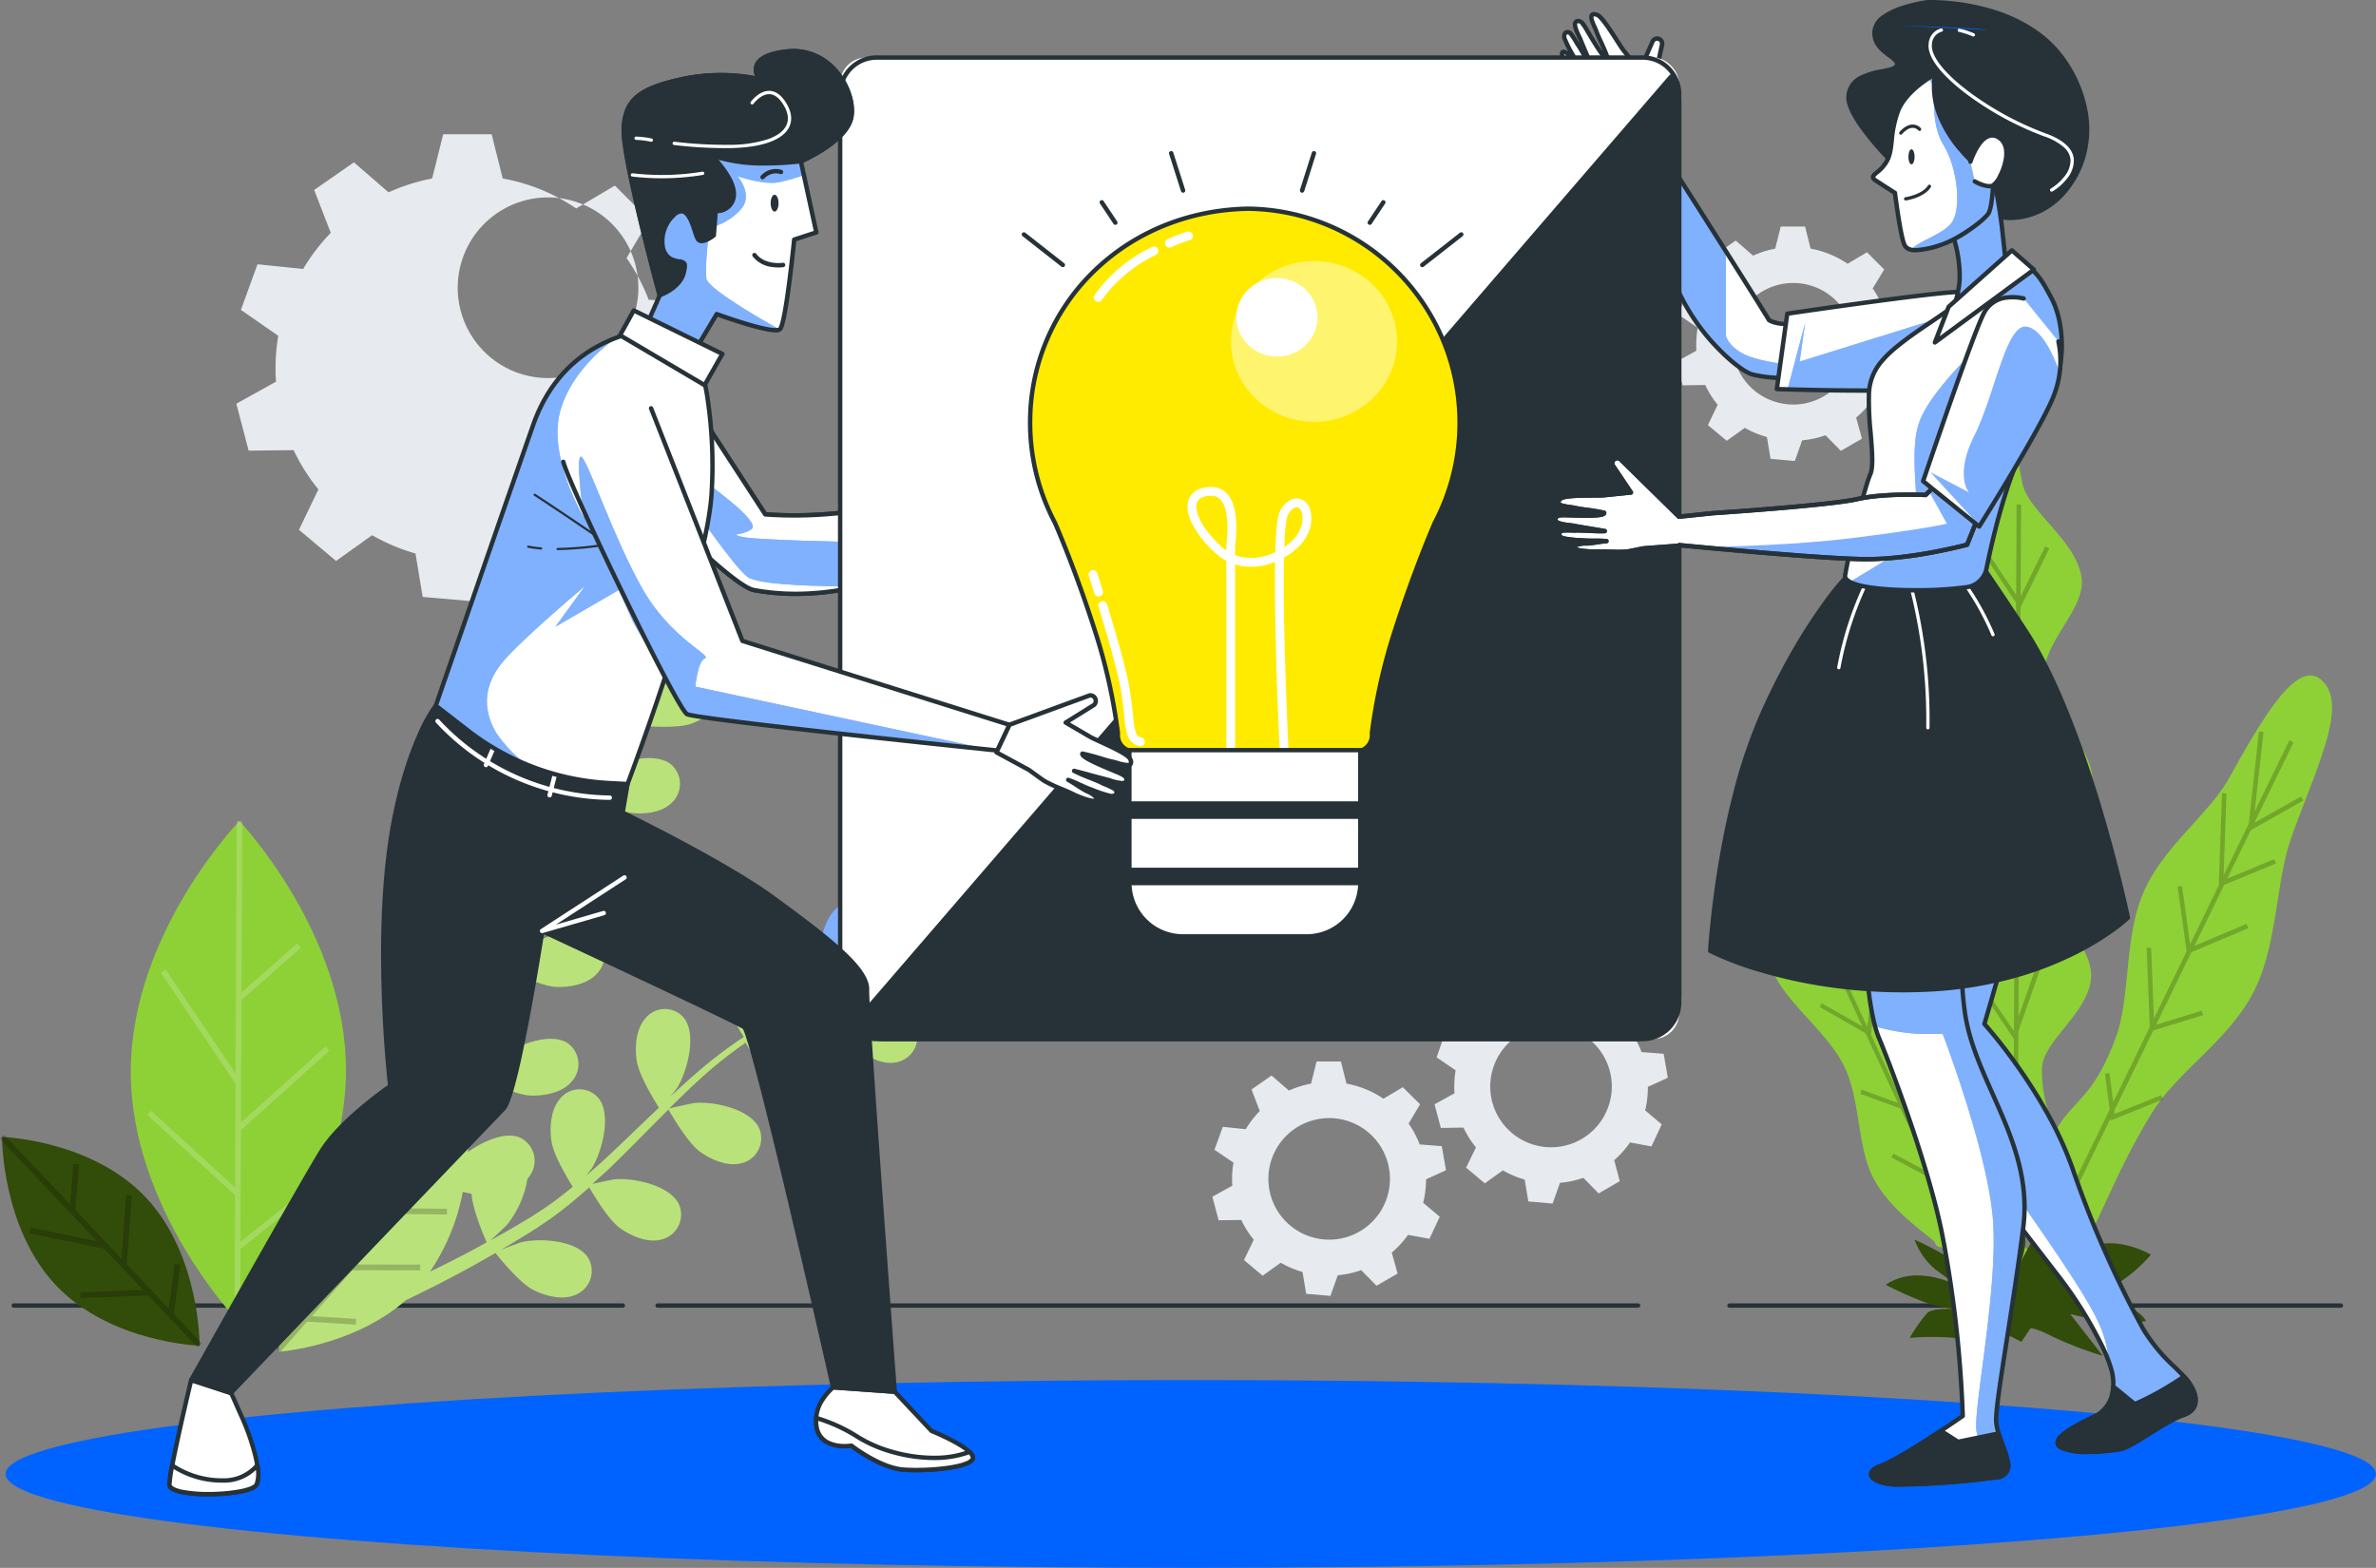 <svg xmlns="http://www.w3.org/2000/svg" xmlns:xlink="http://www.w3.org/1999/xlink" width="757.935" height="500.2" viewBox="0 0 757.935 500.2"><rect x="0" y="0" width="757.935" height="500.2" fill="#808080" stroke="none"/><defs><style>.a,.j,.m,.v{fill:#fff;}.a{stroke:#263238;stroke-linecap:round;stroke-linejoin:round;}.b,.z{fill:#0063ff;}.c{fill:#263238;}.d{fill:#e7eaef;}.e{fill:#8ed136;}.f{opacity:0.2;}.g{fill:#324c09;}.h{fill:#bae27a;}.i,.m,.z{opacity:0.5;}.k{fill:#f7faff;}.l{clip-path:url(#a);}.n{clip-path:url(#b);}.o{clip-path:url(#c);}.p{clip-path:url(#d);}.q{clip-path:url(#e);}.r{clip-path:url(#f);}.s{clip-path:url(#g);}.t{clip-path:url(#h);}.u{fill:#ffeb00;}.v{opacity:0.43;}.w{clip-path:url(#i);}.x{clip-path:url(#j);}.y{clip-path:url(#k);}</style><clipPath id="a"><path class="a" d="M385.708,249.366c-7.826-12.9-39.589-62.5-39.589-62.5l5.482-25.382a1.6,1.6,0,0,0-3.067-.9l-4.054,9.272-5.394-6.821c-1.445-1.957-6.293-10.364-8.2-11.034-3.719-1.269-.74,3.79-.317,5.041.952,2.714,2.151,4.459,3.825,9.078-1.216.864-6.8-9.571-7.72-10.787-.388-.494-.864-1.3-1.586-1.357-2.873-.212,0,4.636.44,5.764,1.3,3.243,2.732,6.451,4.037,9.694-1.639-2.291-3.525-6.1-5.112-8.373a24.015,24.015,0,0,0-1.957-3.032c-1.163-1.163-2.485-.229-2.009,1.481a36.877,36.877,0,0,0,2.644,5.288c1.357,2.609,2.609,4.072,3.948,6.68-1.428-1.9-2.485-2.838-3.9-4.742-.546-.74-1.5-2.432-2.379-2.785-3.085-1.251,1.075,5.64,1.622,6.416,1.886,2.714,3.384,5.87,5.394,8.425.264.353,3.948,4.142,3.913,4.177l6.645,8.919.194-.141c2.574,7.385,12.162,34.706,18,47.838,6.768,15.247,19.777,25.981,23.725,27.109a42.113,42.113,0,0,0,9.606,1.146l7.333-17.626S388.987,251.569,385.708,249.366Z" transform="translate(-319.68 -151.795)"/></clipPath><clipPath id="b"><path class="a" d="M426.316,210.883s-1.763-8.813-9.606-8.813S361.891,209,361.891,209L358.56,233.04s36.451,1.2,46.058-.194a29.1,29.1,0,0,0,14.806-6.257" transform="translate(-358.56 -202.07)"/></clipPath><clipPath id="c"><path class="a" d="M380.325,313.84s-3.3,18.543-1.322,34.371,38.408,61.869,53.584,81.663,17.785,31.445,17.785,31.445,2.785,10.576-5.8,14.489-14.542,7.949-9.924,9.924,14.295.969,18.261.317,14.295-8.919,20.235-10.893,4.177-7.6.881-11.545-9.1-8.02-13.713-15.952a329.818,329.818,0,0,1-22.579-51.346c-8.584-24.413-28.061-45.97-28.061-45.97l10.241-35.253Z" transform="translate(-378.373 -313.84)"/></clipPath><clipPath id="d"><path class="a" d="M374.12,302.329s-.881,46.692,5.112,61.217,16.745,44.419,20.411,63.737a373.53,373.53,0,0,1,6.4,57.074s-19.16,13.378-26,15.864-1.763,5.975,5.129,5.975a257.835,257.835,0,0,0,27.339-1.763c1.763-.3,3.419-.494,4.724-.617a3.666,3.666,0,0,0,3.314-4.107c-.493-4.107-3.86-9.836-3.86-14.1,0-6.839,5.288-34.918,8.655-61.41s-15.123-45.829-18.543-68.056,2.1-54.042,2.1-54.042Z" transform="translate(-374.074 -302.1)"/></clipPath><clipPath id="e"><path class="a" d="M422.374,198.577s-12.339,8.813-25.876,17.979-17.538,13.59-17.979,21.91,2.2,21.487.441,25.435-6.328,22.438-8.02,32.168c-.952,5.447,27.5,5.605,38.954,3.825a7.438,7.438,0,0,0,6.134-5.9c1.9-9.571,7.4-33.755,15.987-46.3,11.4-16.657,8.355-33.173,4.847-39.748S429.812,194.224,422.374,198.577Z" transform="translate(-370.917 -197.243)"/></clipPath><clipPath id="f"><path class="a" d="M390.791,200.578a41.417,41.417,0,0,1,2.186,14.1,30.493,30.493,0,0,1-3.067,11.4l17.979-14.471s-.441-4.83-1.322-12.726-3.014-18.6-3.014-18.6Z" transform="translate(-389.91 -180.29)"/></clipPath><clipPath id="g"><path class="a" d="M395.714,162.7s-9.2,4.812-11.827,11.827-1.322,11.845-3.525,15.864-6.152,4.389-3.525,6.134,6.134,3.948,6.134,3.948,1.763,14.1,3.067,16.657,5.693,1.763,11.4,0,14.1-7.967,15.388-10.17,1.551-10.823,1.551-10.823S392.647,181.983,395.714,162.7Z" transform="translate(-375.966 -162.7)"/></clipPath><clipPath id="h"><path class="a" d="M190.354,257.748l-23.2-35.658L156,255.862s24.289,24.871,30.811,26.052c16.974,3.085,32.362-.264,48.561-5.129,1.992-.6,18.331-5.112,28.8-8.549l8.461-3.261c.211-.159.335-.282.335-.388l-.776-9.43s-45.635.687-58.044,2.133a133.686,133.686,0,0,1-23.8.458Z" transform="translate(-156 -222.09)"/></clipPath><clipPath id="i"><path class="a" d="M206.36,193.624l4.918,22.668-7.051,2.309s-2.644,26.616-4.512,28.555-20.2-4.794-20.2-4.794l-8.408,14.1L155.7,249.094l5.658-12.726s-11.581-42.656-11.439-52.632,5.482-13.449,18.649-16.322a59.153,59.153,0,0,1,24.518,0s-5.411-7.262,8.813-8.813,21.945,12.832,20.605,20.782S206.36,193.624,206.36,193.624Z" transform="translate(-149.919 -158.484)"/></clipPath><clipPath id="j"><path class="a" d="M200.336,220.659s4.918,14.612,3.525,40.171-26.827,92.926-26.827,92.926l-5.8-.3a80.536,80.536,0,0,1-45.053-16.727l-10.311-7.985s22.438-64.971,31.04-89.489,28.555-28.854,34.372-30.123S200.441,217.151,200.336,220.659Z" transform="translate(-115.87 -209.013)"/></clipPath><clipPath id="k"><path class="a" d="M138.94,240.192c2.256,8.461,36.24,78.755,39.466,80.482s99.06,11.616,99.06,11.616l3.843-8.179-85.224-26.792L166.948,223.13" transform="translate(-138.94 -223.13)"/></clipPath></defs><g transform="translate(-37 -171.348)"><g transform="translate(38.763 587.155)"><ellipse class="b" cx="378.086" cy="29.965" rx="378.086" ry="29.965" transform="translate(0 24.462)"/><path class="c" d="M195.22.9H.2A.7.7,0,1,1,.2-.5H195.22a.7.7,0,0,1,0,1.4Z" transform="translate(549.742 0.5)"/><path class="c" d="M312.947.9H.2A.7.7,0,1,1,.2-.5H312.947a.7.7,0,1,1,0,1.4Z" transform="translate(207.825 0.5)"/><path class="c" d="M194.48.9H.2A.7.7,0,1,1,.2-.5H194.48a.7.7,0,0,1,0,1.4Z" transform="translate(2.424 0.5)"/></g><g transform="translate(112.388 214.178)"><path class="d" d="M324.571,378.93l6.363-2.908-1.34-7.667-7.051-.546a31.723,31.723,0,0,0-3.525-6.663l3.649-6.134-5.5-5.464-6.187,3.666a30.952,30.952,0,0,0-11.792-4.812l-1.763-7.051h-7.773l-1.763,7.051a30.14,30.14,0,0,0-7.05,2.221l-5.57-4.812-6.363,4.46,2.626,6.874a31.737,31.737,0,0,0-4.477,5.8l-7.315-.758L257.08,369.5l6.063,4.107a31.1,31.1,0,0,0-.441,5.165,18.02,18.02,0,0,0,.088,2.186l-6.381,3.525,2.009,7.509,7.227-.088a30.877,30.877,0,0,0,3.966,6.31l-3.12,6.469,5.958,5.006,5.764-4.142a31.184,31.184,0,0,0,6.962,2.944l1.163,6.962,7.738.67,2.344-6.592a30.063,30.063,0,0,0,7.456-1.622l4.883,4.971L315.494,409l-1.851-6.7a31.48,31.48,0,0,0,5.182-5.641l6.839,1.252,3.278-7.051-5.288-4.424A31.416,31.416,0,0,0,324.571,378.93Zm-11.51-.141A19.389,19.389,0,1,1,293.672,359.4a19.389,19.389,0,0,1,19.389,19.389Z" transform="translate(54.943 -45.526)"/><path class="d" d="M408.567,227.739l6.363-2.908-1.34-7.65-7.051-.546a31.239,31.239,0,0,0-3.525-6.663l3.684-6.046-5.5-5.5-6.187,3.666a30.668,30.668,0,0,0-11.792-4.812l-1.763-7.051h-7.773l-1.763,7.051a30.543,30.543,0,0,0-7.05,2.221l-5.552-4.812-6.363,4.46,2.626,6.874a31.219,31.219,0,0,0-4.477,5.8l-7.315-.758-2.662,7.3,6.063,4.125a31.094,31.094,0,0,0-.441,5.165v2.186l-6.381,3.525,2.009,7.509,7.227-.106a29.969,29.969,0,0,0,3.966,6.31l-3.12,6.487,6.011,5.006,5.764-4.125a31.128,31.128,0,0,0,7.051,2.926l1.163,6.962,7.738.687,2.344-6.592a31.722,31.722,0,0,0,7.456-1.622l4.883,4.971,6.733-3.9-1.851-6.7a30.881,30.881,0,0,0,5.182-5.64l6.839,1.269,3.279-7.051-5.288-4.442a31.409,31.409,0,0,0,.811-7.579Zm-11.51-.123a19.389,19.389,0,1,1-19.389-19.389A19.389,19.389,0,0,1,397.056,227.616Z" transform="translate(118.974 -160.776)"/><path class="d" d="M364.658,362.207l6.381-2.908-1.34-7.65-7.051-.546a30.94,30.94,0,0,0-3.525-6.68l3.631-6.116-5.535-5.5-6.187,3.666a30.792,30.792,0,0,0-11.792-4.812l-1.763-7.051H329.7l-1.763,7.051a31.158,31.158,0,0,0-7.05,2.221l-5.552-4.812-6.363,4.477,2.626,6.874a30.491,30.491,0,0,0-4.477,5.8l-7.315-.758-2.521,7.333,6.064,4.125a31.082,31.082,0,0,0-.441,5.165,17.839,17.839,0,0,0,.088,2.168l-6.381,3.525,2.009,7.526,7.227-.106a29.957,29.957,0,0,0,3.966,6.31l-3.12,6.469,5.958,5.006,5.764-4.142a30.832,30.832,0,0,0,6.962,2.944l1.146,6.962,7.756.687,2.344-6.61a30.866,30.866,0,0,0,7.456-1.6l4.883,4.971,6.733-3.9-1.763-6.7a30.879,30.879,0,0,0,5.041-5.658l6.839,1.269,3.278-7.051-5.288-4.442A30.55,30.55,0,0,0,364.658,362.207Zm-11.492-.123a19.389,19.389,0,1,1-19.389-19.389A19.389,19.389,0,0,1,353.165,362.084Z" transform="translate(85.608 -58.293)"/><path class="d" d="M215.282,248.4l12.691-5.781-2.679-15.247-14-1.075a60.827,60.827,0,0,0-7.051-13.273l7.227-12.18-10.946-10.946-12.338,7.3a61.128,61.128,0,0,0-23.443-9.571l-3.525-14.1H145.763l-3.525,14.1a61.831,61.831,0,0,0-13.907,4.424l-11.052-9.571-12.673,8.813,5.288,13.678a62.788,62.788,0,0,0-8.813,11.528l-14.559-1.5-5.288,14.542,11.915,8.284a61.491,61.491,0,0,0-.864,10.259,39.772,39.772,0,0,0,.159,4.354l-12.673,7.05L83.7,274.466l14.348-.176a61.092,61.092,0,0,0,7.9,12.532l-6.2,12.885,11.845,9.941,11.492-8.214a61.69,61.69,0,0,0,13.837,5.834l2.291,13.854,15.405,1.34,4.653-13.114a60.866,60.866,0,0,0,14.824-3.208l9.73,9.871,13.4-7.72-3.684-13.326a61.693,61.693,0,0,0,10.294-11.228l13.608,2.521,6.539-14.1-10.664-8.813a61.323,61.323,0,0,0,1.974-14.947Zm-22.914-.282a28.814,28.814,0,1,1,.035-.018Z" transform="translate(-79.77 -173.52)"/></g><g transform="translate(37 89.33)"><path class="e" d="M537.112,315.272c-7.632-9.2-18.472,8.637-30.441,30.194-6.575,11.845-21.152,21.91-27.444,36.769-6.169,14.454-3.931,33.138-8.813,46.34-7.3,19.389-13.29,19.283-19.072,29.366A44.067,44.067,0,0,1,446.953,438c.511-9.1,15.353-17.8,15.67-29.33.282-9.888-13.907-21.98-13.854-32.873,0-10.276,14.418-19.653,14.224-30.194s-14.912-22-15.423-32.239c-.564-11.034,13.044-21.469,12.056-31.3-1.2-11.845-16.921-21.5-18.878-30.388-3.525-16.34-2.538-34.671-9.342-34.354-6.4.3-2.714,20.165-5.64,37.3-1.6,9.465-17.045,17.961-17.856,30.582-.67,10.576,13.29,23.884,13.061,35.746-.212,11.087-14.647,21.152-14.577,32.662s14.683,23.954,14.965,35.112c.317,11.845-13.678,22.544-13.255,33.3.229,5.5,3.173,10.911,6.486,16.093-4.125-5.552-9.448-11.263-11.545-17.82-3-9.395,1.675-21.381-2.115-30.529-4.089-9.906-16.163-15.776-21.152-23.531-6.557-10.364-9.236-24.148-17.062-26.669-12.074-3.9-10.241,11.246-5.57,30.141,2.485,10.012-1.5,24.042,3.684,36.839,4.46,10.981,17.486,19.583,23,30.881s3.948,26.246,9.73,36.434c4.812,8.5,12.709,14.313,19.16,19.565l.388,1.04a2.063,2.063,0,0,0,1.639.652,38.069,38.069,0,0,1,5.9,5.9c3.278,4.336-.353,12.8,1.763,14.912,5.764,5.817,6.064,1.058,5.711-3.966-.194-2.908,6.522-7.579,6.116-11.916.476-.635.916-1.075,1.269-1.146,2.256-.511,12.656,8.284,14.1,5.482,1.057-2.08-11.545-10.77-10.805-13.555.511-1.921,9.36-1.269,13.572-2.115a1.766,1.766,0,0,1,.317.3c1.234,1.6,1.868,8.69,5.376,7.385,4.724-1.763,11.122-23.743,24.43-44.789,8.02-12.691,24.113-22.632,31.886-37.72s7.051-34.883,11.986-49.037C534.116,342.98,544.11,323.7,537.112,315.272ZM424.021,456.759c.564,10.735-3.067,14.824-6.557,18.631-2.133-12.127,6.222-12.2,2.062-28.2a18.72,18.72,0,0,0-1.657-4.054C421.025,448.016,423.792,452.6,424.021,456.759Zm5.288,36.222a2.82,2.82,0,0,1,.37,2.2c-1.3-.776-2.7-1.516-3.948-2.274,1.78-.37,3.138-.476,3.6.071Z" transform="translate(204.43 -15.271)"/><g class="f" transform="translate(562.864 242.874)"><path d="M415.2,427.8l-1.357-.635-4.054,13.572.159-32.2,7.368-20.975-1.357-.582L409.982,404l.141-29.965,11.845-19.724-1.251-.828-10.576,17.609.159-32.8,10.964-16.516-1.216-.881-9.73,14.665.141-27.832,6.98-14.595-1.3-.723-5.658,11.88.159-30.952,9.148-18.719-1.3-.723-7.826,16,.141-29.278-1.445-.141-.141,28.978L393.7,246.138l-1.163.723,16.657,25.065-.159,34.054-15.458-16.2-.987.952,16.428,17.221-.141,28.59-14.947-13.079-.9,1.058,15.846,13.837-.176,33.173L393.29,353.765l-1.04.881,16.428,18.984-.159,34.512-.123.335L393.431,386.2l-1.181.74L408.5,411.086l-.176,33.226-12.356-24.871-1.287.546L408.325,447.4l-.212,40.629,1.445.123.212-43.29Z" transform="translate(-328.936 -240.48)"/><path d="M479.975,323.74l-.652-1.339-14.93,6.187,7.509-15.441,16.8-9.483-.793-1.269-14.859,8.372,12.462-25.594-1.3-.74-11.069,22.756,2.82-25.347-1.445-.282-3.261,29.524-8.02,16.5.916-26.122-1.428-.194-1.058,29.524-9.113,18.719L449.957,331l-1.41.071,2.891,20.729L441,373.235l-.881-22.509-1.445-.07,1,25.311-11.633,23.9-1.234-9.166-1.428.018,1.5,11.563L408.2,440.691l1.3.723,17.679-36.346.071.67,16.675-6.716-.635-1.34-14.841,5.958-.106-.987,12.462-25.611,15.952-4.918-.529-1.393-14.524,4.477,11.246-23.126,18.226-7.7-.652-1.34-16.586,7.015,9.465-19.46Z" transform="translate(-316.772 -209.151)"/><path d="M411.271,391.214l-1.428-.229-1,14.295L401.4,389.257l3.7-18.331-1.428-.405-3.314,16.5-10.082-21.68,2.7-22.474-1.428-.3-2.432,20.27-8.372-18.014.846.335,1.2-22.1-1.428-.211-1.11,20.253-.37-.141-9.43-20.288,1.833-20.746-1.445-.247-1.6,18.367-9.941-21.4-1.3.529,10.576,22.72L357,314.786,356.33,316l13.29,8.161,8.355,18-11-4.53-.441,1.34,12.321,5.059,8.672,18.666-12.991-7.385-.617,1.234,14.612,8.32,10.347,22.28-11.6-4.283-.388,1.357,12.814,4.724,8.937,19.213-.07,1.04-11.14-5.922-.582,1.269,13.008,6.927.053-.6,17.062,36.716,1.287-.511-18.155-39.078Z" transform="translate(-356.33 -196.125)"/></g><path class="g" d="M406.18,395.007s1.269-4.2-7.632-9.166a115.412,115.412,0,0,0-11.052-5.8,22.086,22.086,0,0,0,6.7,9.571c4.6,3.331,6.539,4.865,6.539,4.865a29.718,29.718,0,0,0-11.9-3.014,18.243,18.243,0,0,0-10.576,2.961,110.775,110.775,0,0,0,11.986,5.394,47.77,47.77,0,0,0,15.176,2.714s-11.6-1.34-13.872.9a51.446,51.446,0,0,0-5.623,7.967,81.232,81.232,0,0,1,14.383,0c6.152.811,14.295-2.291,14.295-2.291l6.962,3.525,2.908-4.336s1.657-.141,7.174,2.75a119.887,119.887,0,0,0,15.864,6.063L437.15,403.785l10.453,2.45c5.288,1.234,13.66-.194,13.66-.194s-.793-2.644-6.522-4.847-16.71-5.641-16.71-5.641,9.025,1.9,15.018-2.027a47.206,47.206,0,0,0,9.835-8.69s-8.549-5.023-16.622-3.261a41.422,41.422,0,0,0-15.053,7.456,23.322,23.322,0,0,0,6.962-9.783,51.552,51.552,0,0,0,2.027-9.36s-9.783,3.261-12.339,6.2a81.38,81.38,0,0,0-6.68,11.457s4.177-8.531-.705-13.519-9.025-8.9-9.025-8.9a34.811,34.811,0,0,0-4.971,10.823c-.846,4.829,5.288,13.449,5.288,13.449l-5.517-2.908Z" transform="translate(223.258 97.457)"/><path class="b" d="M148.445,304.968s-9.324-7.474-11.721-12.339c-2.027-4.089-3.525-9.888-1.41-14.242a7.967,7.967,0,0,1,11.351-3.7c5.746,3.631,6.363,16.022,4.9,21.98C151.407,297.23,148.551,305.056,148.445,304.968Z" transform="translate(37.196 27.642)"/><path class="b" d="M195.7,337.881c-.388.353-7.051,5.288-7.051,5.147s-3.719-11.492-3.1-16.833c.511-4.565,2.432-10.206,6.557-12.673a7.967,7.967,0,0,1,11.475,3.278C206.367,323.058,200.145,333.721,195.7,337.881Z" transform="translate(76.237 57.144)"/><path class="e" d="M95.324,297.83S129.5,333.682,129.307,377.7s-34.565,79.566-34.565,79.566S60.494,421.514,60.67,377.448,95.324,297.83,95.324,297.83Z" transform="translate(-18.949 46.131)"/><path class="h" d="M123.666,426.212a10.4,10.4,0,0,1-1.234-1.569c-2.485-3.825-4.6-9.413-3.014-14a7.985,7.985,0,0,1,10.858-4.988c4.636,2.221,6.91,9.783,7.4,15.97,1.763-.441,3.525-.758,4.953-1,.6-1.41,1.234-2.82,1.763-4.23s1.146-2.944,1.763-4.424c.828-2.2,1.569-4.512,2.309-6.821-2.714-1.216-10.576-4.971-13.519-8.267s-5.94-8.584-5.059-13.343a8.038,8.038,0,0,1,9.994-6.628c6.487,1.974,10.294,13.748,10.435,19.883,0,.211-.106,1.5-.247,3.049.652-2.274,1.322-4.548,1.9-6.857,1.763-6.592,3.173-13.361,4.689-20.147.317-1.41.67-2.8.987-4.213-2.274-1.022-10.84-5.006-13.907-8.461s-5.958-8.584-5.059-13.361a8,8,0,0,1,9.977-6.61c6.487,1.957,10.294,13.749,10.435,19.883,0,.229-.123,1.763-.282,3.525.881-3.666,1.763-7.315,2.838-10.893a147.043,147.043,0,0,1,6.381-18.1c-.811-.353-10.928-4.812-14.348-8.655-3.032-3.4-5.958-8.584-5.059-13.343a8.02,8.02,0,0,1,9.976-6.628c6.487,1.974,10.294,13.748,10.435,19.883,0,.441-.494,6.063-.74,8.055l.088-.212a105.529,105.529,0,0,1,9.307-16.34,145.279,145.279,0,0,1,10.259-13.237c3.367-3.948,6.68-7.35,9.642-10.329,1.622-1.6,3.12-3.049,4.548-4.371H202c-.123,0,3.155-7.685,3.42-8.143C208.449,276,217.368,267.521,224,268.949a8.161,8.161,0,0,1,5.605,10.787c-1.481,4.618-6.5,7.738-10.77,9.236s-13.925.793-16.287.564c-1.445,1.41-2.979,2.926-4.636,4.653-2.891,3.032-6.134,6.5-9.395,10.576-.881,1.058-1.763,2.239-2.662,3.367,1.886-1.586,4.512-3.719,4.777-3.913,5.112-3.279,16.868-6.61,22.068-2.221a8.232,8.232,0,0,1,.141,12.109c-3.4,3.4-9.271,3.825-13.749,3.155s-12.973-5.993-14.789-7.174c-1.921,2.538-3.86,5.182-5.711,8.055a105.5,105.5,0,0,0-8.813,16.322c-.141.335-.247.687-.388,1.022.811-.952,5.552-5.817,5.922-6.116,4.724-3.843,16.04-8.461,21.7-4.689a8.231,8.231,0,0,1,1.445,12.021c-3.014,3.772-8.813,4.83-13.326,4.671-5.288-.194-15.441-5.447-15.864-5.64a143.284,143.284,0,0,0-5.781,17.626c-1.181,4.442-2.186,8.99-3.138,13.555,1.058-1.216,5.482-5.746,5.834-6.028,4.706-3.843,16.04-8.461,21.7-4.671a8.214,8.214,0,0,1,1.428,12.021c-3.014,3.754-8.813,4.812-13.308,4.653-5.076-.194-14.912-5.182-15.74-5.605-.441,2.08-.881,4.142-1.3,6.24-1.375,6.786-2.732,13.608-4.283,20.306-.529,2.309-1.128,4.583-1.763,6.839,1.657-1.763,4.724-4.9,5.023-5.129,4.706-3.86,16.04-8.461,21.681-4.689a8.214,8.214,0,0,1,1.445,12.021c-3.014,3.772-8.813,4.83-13.308,4.671s-12.9-4.178-15.229-5.288c-1.04,3.754-2.133,7.474-3.384,11.087-.582,1.551-1.075,3.155-1.763,4.6l-.793,2.1,1.3-.123s.106,2.15-.106,5.64c4.971-3.525,12.145-6.7,16.8-4.512A8.179,8.179,0,0,1,167.8,432.7a9.551,9.551,0,0,1-1.04,1.463,31.727,31.727,0,0,1-6.434,14.542c-.247.3-3.631,3.525-5.394,5.059,1.763-.952,3.4-1.868,5.165-2.873,2.538-1.428,5.165-3.032,7.738-4.565l3.931-2.556c1.357-.828,2.556-1.763,3.86-2.714,1.868-1.375,3.737-2.891,5.605-4.389-1.586-2.538-6.116-10.065-6.786-14.471s-.3-10.488,3.032-13.978a7.914,7.914,0,0,1,11.915.088c4.354,5.288,1.146,17.239-2.08,22.438-.106.159-.9,1.181-1.851,2.4,1.763-1.534,3.525-3.049,5.288-4.654,4.971-4.565,9.888-9.377,14.841-14.1l3.12-2.961c-1.34-2.133-6.328-10.259-7.051-14.859s-.3-10.488,3.032-13.978a7.914,7.914,0,0,1,11.915.088c4.336,5.288,1.128,17.238-2.1,22.438-.106.176-1.058,1.41-2.133,2.767,2.732-2.573,5.482-5.094,8.284-7.509a143.149,143.149,0,0,1,15.141-11.528c-.476-.74-6.5-10.135-7.28-15.247-.67-4.53-.3-10.576,3.032-13.978a7.914,7.914,0,0,1,11.915.088c4.354,5.288,1.128,17.221-2.08,22.421-.229.37-3.7,4.777-4.988,6.31l.176-.141A105.2,105.2,0,0,1,253.2,379.89a142.765,142.765,0,0,1,15.758-5.288c4.953-1.41,9.571-2.379,13.66-3.208,2.221-.441,4.248-.793,6.152-1.093h-.106c-.106-.088,6.786-4.636,7.262-4.865,5.411-2.732,17.45-4.777,22.174.141a8.214,8.214,0,0,1-1.128,12.057c-3.737,3.032-9.606,2.8-13.978,1.657s-12.056-7.139-13.907-8.637c-1.974.353-4.072.758-6.381,1.269-4.072.917-8.637,1.974-13.537,3.525-1.3.388-2.7.881-4.054,1.322,2.432-.264,5.781-.582,6.116-.582,6.028.123,17.626,3.931,19.6,10.576a8.126,8.126,0,0,1-6.451,10.17c-4.689.934-9.818-2.01-13.167-5.076s-7.579-12.339-8.461-14.26c-2.979,1.022-6.028,2.151-9.13,3.525a103.682,103.682,0,0,0-16.234,8.654l-.864.652c1.181-.353,7.791-1.763,8.267-1.763,6.011-.564,17.961,1.939,20.623,8.267a8.179,8.179,0,0,1-5.288,10.84c-4.565,1.445-9.959-.916-13.643-3.525-4.23-3.067-9.906-13.185-10.118-13.572a141.6,141.6,0,0,0-14.4,11.475c-3.384,3.049-6.68,6.275-9.977,9.536,1.551-.406,7.7-1.763,8.143-1.763,6.028-.582,17.979,1.921,20.641,8.249a8.179,8.179,0,0,1-5.288,10.84c-4.565,1.445-9.977-.917-13.643-3.525-4.125-3-9.624-12.673-10.082-13.484-1.5,1.481-2.979,2.944-4.477,4.459-4.83,4.883-9.659,9.818-14.577,14.542-1.763,1.622-3.525,3.173-5.182,4.724,2.344-.529,6.61-1.428,7.051-1.463,6.028-.564,17.979,1.939,20.641,8.249a8.178,8.178,0,0,1-5.288,10.84c-4.565,1.445-9.977-.917-13.643-3.525s-8.478-10.717-9.8-12.991c-2.908,2.573-5.834,5.059-8.813,7.35-1.3.969-2.591,2.045-3.913,2.891l-3.878,2.644c-2.714,1.763-5.288,3.314-7.808,4.83-1.287.776-2.521,1.481-3.79,2.221,2.291-.9,5.94-2.274,6.275-2.362,5.87-1.5,18.049-.864,21.628,4.988a8.2,8.2,0,0,1-3.649,11.528c-4.283,2.133-9.977.635-14.013-1.445-4.442-2.274-11.122-10.682-11.933-11.721-3.1,1.763-6.134,3.525-9.007,5.076-7.667,4.177-14.366,7.509-19.565,9.977-16.868,14.824-40.541,16.463-40.541,16.463s-1.251-28.907,15.494-47.926A58.555,58.555,0,0,1,123.666,426.212Zm30.124,28.2c-.529-1.181-4.565-10.364-4.847-15.546-.934-.176-1.886-.37-2.8-.582a67.421,67.421,0,0,1-10.47,25.453c3.067-1.481,6.381-3.12,9.924-4.953,2.573-1.357,5.323-2.785,8.143-4.389Z" transform="translate(1.481 23.984)"/><path class="g" d="M37.37,355s28.449.881,45.829,19.266,17.2,47.327,17.2,47.327-28.449-.881-45.829-19.266S37.37,355,37.37,355Z" transform="translate(-36.718 89.731)"/><g class="i" transform="translate(171.484 301.228)"><path class="j" d="M148.445,304.968s-9.324-7.474-11.721-12.339c-2.027-4.089-3.525-9.888-1.41-14.242a7.967,7.967,0,0,1,11.351-3.7c5.746,3.631,6.363,16.022,4.9,21.98C151.407,297.23,148.551,305.056,148.445,304.968Z" transform="translate(-134.288 -273.586)"/><path class="j" d="M195.7,337.881c-.388.353-7.051,5.288-7.051,5.147s-3.719-11.492-3.1-16.833c.511-4.565,2.432-10.206,6.557-12.673a7.967,7.967,0,0,1,11.475,3.278C206.367,323.058,200.145,333.721,195.7,337.881Z" transform="translate(-95.247 -244.084)"/></g><g class="f" transform="translate(0 343.961)"><path class="k" d="M91.618,417.178,63.68,391.638l1.2-1.357,26.757,24.448.141-33.473-.141.106L68,346.232l1.481-1.022,22.315,33.155.353-80.535h1.78L93.7,352.507l17.8-15.652,1.163,1.375L93.68,354.922,93.521,394l26.968-24.236,1.2,1.357L93.521,396.45l-.159,35.588,20.27-16.163,1.11,1.428-21.4,17.062-.088,22.914-1.8-.018.176-40.1Z" transform="translate(-16.653 -297.83)"/><path d="M99.631,384.049l1.78-.211,2.274,20.235,11.986-13.643h-.018l3.049-24.483,1.78.229-2.732,21.892,29.841-33.878,1.322,1.216-20.235,22.985,12.814.159-.018,1.816-14.383-.176L112.9,396.317l20.041.035v1.815L111.3,398.15,98.4,412.8l14.136.864-.106,1.816-15.564-.934L88.28,424.29l-1.34-1.216,15.141-17.186Z" transform="translate(1.086 -254.848)"/><path d="M70.191,390.938l-23.8-4.918.353-1.78,21.275,4.389L37,355.861l1.287-1.251L59.35,376.837l1.11-12.973,1.78.159L60.99,378.582,75.76,394.164l1.516-20.306,1.78.141-1.639,21.927L90.849,410.1l1.9-14.26,1.78.247-2.1,15.687,8.937,9.43-1.287,1.269L84.344,405.85l-21.628.846-.071-1.815,20.024-.793L70.191,390.92Z" transform="translate(-37 -254.527)"/></g><path class="b" d="M202.37,202.157s25.594-12.444,49.565-4.248,37.245,33.9,37.245,33.9-25.611,12.444-49.583,4.266S202.37,202.157,202.37,202.157Z" transform="translate(89.118 -32.203)"/></g><g transform="translate(90.341 171.348)"><path class="j" d="M385.708,249.366c-7.826-12.9-39.589-62.5-39.589-62.5l5.482-25.382a1.6,1.6,0,0,0-3.067-.9l-4.054,9.272-5.394-6.821c-1.445-1.957-6.293-10.364-8.2-11.034-3.719-1.269-.74,3.79-.317,5.041.952,2.714,2.151,4.459,3.825,9.078-1.216.864-6.8-9.571-7.72-10.787-.388-.494-.864-1.3-1.586-1.357-2.873-.212,0,4.636.44,5.764,1.3,3.243,2.732,6.451,4.037,9.694-1.639-2.291-3.525-6.1-5.112-8.373a24.015,24.015,0,0,0-1.957-3.032c-1.163-1.163-2.485-.229-2.009,1.481a36.877,36.877,0,0,0,2.644,5.288c1.357,2.609,2.609,4.072,3.948,6.68-1.428-1.9-2.485-2.838-3.9-4.742-.546-.74-1.5-2.432-2.379-2.785-3.085-1.251,1.075,5.64,1.622,6.416,1.886,2.714,3.384,5.87,5.394,8.425.264.353,3.948,4.142,3.913,4.177l6.645,8.919.194-.141c2.574,7.385,12.162,34.706,18,47.838,6.768,15.247,19.777,25.981,23.725,27.109a42.113,42.113,0,0,0,9.606,1.146l7.333-17.626S388.987,251.569,385.708,249.366Z" transform="translate(125.242 -147.258)"/><g class="l" transform="translate(444.922 4.537)"><path class="b" d="M371.7,244.338c-7.632-2.344-8.813-7.051-8.813-7.051V210.3c-8.5-13.431-18.243-28.7-22.914-36.081l-8.408,6.2c3.9,11.016,11.21,31.357,16,42.127,6.768,15.247,19.777,25.981,23.725,27.109a42.1,42.1,0,0,0,9.606,1.146l1.763-4.424a56.972,56.972,0,0,1-10.964-2.045Z" transform="translate(-310.62 -134.693)"/><path class="m" d="M371.7,244.338c-7.632-2.344-8.813-7.051-8.813-7.051V210.3c-8.5-13.431-18.243-28.7-22.914-36.081l-8.408,6.2c3.9,11.016,11.21,31.357,16,42.127,6.768,15.247,19.777,25.981,23.725,27.109a42.1,42.1,0,0,0,9.606,1.146l1.763-4.424a56.972,56.972,0,0,1-10.964-2.045Z" transform="translate(-310.62 -134.693)"/></g><path class="c" d="M390.105,268.742h0a42.872,42.872,0,0,1-9.766-1.165l-.03-.008c-2.009-.574-6.226-3.409-11.116-8.446a67,67,0,0,1-13.058-19.053c-5.466-12.3-14.141-36.78-17.824-47.336a.7.7,0,0,1-.288-.226l-6.645-8.919-.022-.031c-.173-.2-1.037-1.107-1.737-1.841-1.335-1.4-1.99-2.091-2.146-2.294a44.721,44.721,0,0,1-3.163-4.85c-.718-1.211-1.46-2.464-2.253-3.605a31.145,31.145,0,0,1-1.767-3.08c-1.313-2.627-1.2-3.507-.955-3.98a1.139,1.139,0,0,1,1.052-.61,2.519,2.519,0,0,1,1.5.574,37.7,37.7,0,0,1-1.84-3.9.718.718,0,0,1-.025-.074,2.527,2.527,0,0,1,.293-2.219,1.665,1.665,0,0,1,1.333-.668,2.186,2.186,0,0,1,1.556.722.7.7,0,0,1,.063.073,24.806,24.806,0,0,1,2,3.086q.132.19.266.392-.222-.542-.44-1.083l0-.007c-.062-.158-.195-.434-.349-.754-1.011-2.1-1.858-4.072-1.128-5.234a1.66,1.66,0,0,1,1.515-.74c.073,0,.15,0,.227.009a2.787,2.787,0,0,1,1.913,1.393c.06.081.118.159.173.23l.009.011c.255.339.772,1.212,1.486,2.421.929,1.57,2.084,3.524,3.181,5.18.287.434.543.8.77,1.121-.47-1.121-.9-2.038-1.292-2.888a36.442,36.442,0,0,1-1.472-3.469l0-.008c-.064-.189-.222-.536-.389-.9-.884-1.944-1.564-3.633-.925-4.626a1.443,1.443,0,0,1,1.3-.64,3.839,3.839,0,0,1,1.223.24c1.512.532,3.875,4.079,6.807,8.66.724,1.131,1.35,2.109,1.721,2.612l4.661,5.895,3.58-8.188a2.3,2.3,0,0,1,2.791-1.361,2.293,2.293,0,0,1,1.612,2.668l0,.01-5.421,25.1c2.416,3.774,31.762,49.632,39.358,62.135a11.611,11.611,0,0,0,5.7,1.06,36.545,36.545,0,0,0,5.2-.4.7.7,0,0,1,.762.962l-7.333,17.626A.7.7,0,0,1,390.105,268.742Zm-9.428-2.527a41.469,41.469,0,0,0,8.961,1.118l6.681-16.061a37.232,37.232,0,0,1-4.2.256c-3.02,0-5.241-.464-6.6-1.379a.7.7,0,0,1-.209-.219c-7.732-12.748-39.262-61.993-39.58-62.489a.7.7,0,0,1-.1-.527l5.481-25.377a.9.9,0,0,0-.886-1.076.908.908,0,0,0-.84.575l-.011.026-4.054,9.272a.7.7,0,0,1-1.194.154l-5.394-6.821-.014-.018c-.4-.539-1.008-1.492-1.781-2.7-1.016-1.587-2.28-3.563-3.447-5.176-1.738-2.4-2.423-2.838-2.637-2.914a1.713,1.713,0,0,0-.889-.15,2.21,2.21,0,0,0,.179,1.195A19.865,19.865,0,0,0,331,155.98c.2.433.353.775.439,1.03a35.364,35.364,0,0,0,1.419,3.339c.687,1.476,1.466,3.148,2.4,5.729a.7.7,0,0,1-.253.812.981.981,0,0,1-.571.18h0c-1.161,0-2.668-1.98-6.717-8.827-.636-1.075-1.185-2-1.4-2.286-.064-.082-.127-.166-.193-.256-.252-.341-.6-.807-.888-.829-.044,0-.086,0-.125,0-.064,0-.278.006-.326.083-.021.033-.194.36.193,1.528a20.832,20.832,0,0,0,1.011,2.349c.173.359.31.642.391.85.649,1.614,1.342,3.249,2.012,4.831s1.369,3.233,2.024,4.861a.7.7,0,0,1-1.222.67c-.869-1.215-1.8-2.841-2.706-4.414-.817-1.423-1.663-2.894-2.41-3.966a.706.706,0,0,1-.041-.066,23.383,23.383,0,0,0-1.868-2.9.862.862,0,0,0-.531-.28.253.253,0,0,0-.216.114,1.161,1.161,0,0,0-.068.958,36.289,36.289,0,0,0,2.578,5.149c.008.013.015.026.022.039.655,1.259,1.3,2.268,1.923,3.244.655,1.026,1.333,2.088,2.027,3.44a.7.7,0,0,1-1.186.742c-.685-.914-1.3-1.614-1.888-2.292-.627-.719-1.275-1.461-2.01-2.453-.13-.176-.276-.395-.432-.627-.4-.6-1.158-1.73-1.645-1.924-.061-.025-.114-.044-.158-.058a8.872,8.872,0,0,0,1.017,2.642,29.423,29.423,0,0,0,1.6,2.776c.825,1.187,1.58,2.462,2.31,3.695a43.655,43.655,0,0,0,3.061,4.7l.01.013c.135.172,1.239,1.331,2.046,2.177.477.5.929.974,1.268,1.335.184.2.32.341.413.444.056.061.1.11.127.144a1.013,1.013,0,0,1,.071.095l6.32,8.483a.7.7,0,0,1,.608.469c3.558,10.211,12.433,35.309,17.975,47.784A65.575,65.575,0,0,0,370.2,258.145C374.662,262.744,378.843,265.682,380.678,266.216Z" transform="translate(125.041 -147.46)"/><path class="c" d="M332.108,174.5a.7.7,0,0,1-.566-.286c-.127-.173-3.107-4.281-1.85-7.444,1.23-3.094,6.734-5.144,6.968-5.229a.7.7,0,1,1,.483,1.318c-1.429.526-5.318,2.346-6.146,4.43-.808,2.031.936,5.087,1.676,6.093a.7.7,0,0,1-.565,1.118Z" transform="translate(132.821 -139.678)"/><path class="c" d="M.2,8.254a.7.7,0,0,1-.46-1.232L8.22-.328A.7.7,0,0,1,9.14.732L.662,8.083A.7.7,0,0,1,.2,8.254Z" transform="translate(452.793 19.308)"/><path class="j" d="M426.316,210.883s-1.763-8.813-9.606-8.813S361.891,209,361.891,209L358.56,233.04s36.451,1.2,46.058-.194a29.1,29.1,0,0,0,14.806-6.257" transform="translate(154.894 -108.917)"/><g class="n" transform="translate(513.454 93.153)"><path class="b" d="M424.821,208.062l-7.6-2.732-52.879,16.463,1.763-12.338-5.588,21.152c9.324.247,34.812.828,42.621-.3a29.1,29.1,0,0,0,14.806-6.257l6.945-15.617a2.144,2.144,0,0,0-.07-.37Z" transform="translate(-357.065 -199.584)"/><path class="m" d="M424.821,208.062l-7.6-2.732-52.879,16.463,1.763-12.338-5.588,21.152c9.324.247,34.812.828,42.621-.3a29.1,29.1,0,0,0,14.806-6.257l6.945-15.617a2.144,2.144,0,0,0-.07-.37Z" transform="translate(-357.065 -199.584)"/></g><path class="c" d="M386.45,234.428c-12.744,0-26.78-.454-27.711-.485a.7.7,0,0,1-.672-.8L361.4,209.1a.7.7,0,0,1,.593-.6c1.92-.283,47.115-6.935,54.92-6.935a9.607,9.607,0,0,1,8.335,4.728,14.861,14.861,0,0,1,1.96,4.649.7.7,0,0,1-1.377.276,13.68,13.68,0,0,0-1.786-4.2,8.154,8.154,0,0,0-7.132-4.05c-7.261,0-49.028,6.086-54.195,6.843l-3.152,22.747c5.342.163,36.494,1.044,45.155-.211l.017,0a28.367,28.367,0,0,0,14.449-6.106.7.7,0,1,1,.882,1.092,29.771,29.771,0,0,1-15.155,6.407C401.317,234.263,394.116,234.428,386.45,234.428Z" transform="translate(154.692 -109.119)"/><path class="j" d="M380.325,313.84s-3.3,18.543-1.322,34.371,38.408,61.869,53.584,81.663,17.785,31.445,17.785,31.445,2.785,10.576-5.8,14.489-14.542,7.949-9.924,9.924,14.295.969,18.261.317,14.295-8.919,20.235-10.893,4.177-7.6.881-11.545-9.1-8.02-13.713-15.952a329.818,329.818,0,0,1-22.579-51.346c-8.584-24.413-28.061-45.97-28.061-45.97l10.241-35.253Z" transform="translate(170.004 -23.676)"/><g class="o" transform="translate(548.376 290.164)"><path class="b" d="M458.229,447.538a329.818,329.818,0,0,1-22.579-51.346c-8.584-24.412-28.061-45.97-28.061-45.97L417.83,314.97,388.253,314l-4.371,11.633s-5.394,14.63-1.146,26.581,53.144,75.106,61.234,93.208a38.147,38.147,0,0,1,3.4,12.867,26.386,26.386,0,0,1,.917,2.873s2.785,10.576-5.8,14.489-14.542,7.949-9.924,9.924,14.295.97,18.261.317,14.3-8.919,20.235-10.893,4.178-7.6.881-11.545S462.848,455.469,458.229,447.538Z" transform="translate(-376.289 -313.718)"/><path class="m" d="M458.229,447.538a329.818,329.818,0,0,1-22.579-51.346c-8.584-24.412-28.061-45.97-28.061-45.97L417.83,314.97,388.253,314l-4.371,11.633s-5.394,14.63-1.146,26.581,53.144,75.106,61.234,93.208a38.147,38.147,0,0,1,3.4,12.867,26.386,26.386,0,0,1,.917,2.873s2.785,10.576-5.8,14.489-14.542,7.949-9.924,9.924,14.295.97,18.261.317,14.3-8.919,20.235-10.893,4.178-7.6.881-11.545S462.848,455.469,458.229,447.538Z" transform="translate(-376.289 -313.718)"/></g><path class="c" d="M380.525,313.34h.022l39.589,1.251a.7.7,0,0,1,.652.9L410.656,350.37a167.874,167.874,0,0,1,10.6,13.6,165.325,165.325,0,0,1,9.283,14.721,115.188,115.188,0,0,1,8.055,17.59,330.087,330.087,0,0,0,22.529,51.234,54.492,54.492,0,0,0,9.83,11.893c1.412,1.377,2.745,2.678,3.81,3.954,2.565,3.072,3.681,6.364,2.987,8.8-.514,1.807-1.922,3.1-4.186,3.857-2.855.949-6.778,3.408-10.572,5.786-4.092,2.565-7.625,4.78-9.771,5.133a68.5,68.5,0,0,1-10.274.852,22.367,22.367,0,0,1-8.377-1.216c-1.337-.572-2.021-1.368-2.033-2.368-.015-1.3,1.132-2.692,3.61-4.376a58.7,58.7,0,0,1,8.331-4.463,9.614,9.614,0,0,0,5.713-8.157,16.517,16.517,0,0,0-.3-5.514l-.006-.025a45.413,45.413,0,0,0-3.184-8.222,130.248,130.248,0,0,0-14.473-22.95c-1.271-1.658-2.708-3.522-4.23-5.5-8.568-11.113-20.3-26.332-30.324-40.851-5.492-7.957-9.858-14.838-12.976-20.45-3.728-6.711-5.754-11.685-6.193-15.207a111.778,111.778,0,0,1-.082-23.269c.573-6.569,1.4-11.265,1.409-11.312A.7.7,0,0,1,380.525,313.34Zm38.663,2.626-38.072-1.2c-.237,1.456-.844,5.445-1.294,10.605a114.792,114.792,0,0,0,.078,22.958c1.785,14.312,32.638,54.327,49.213,75.825,1.522,1.974,2.96,3.839,4.232,5.5a131.438,131.438,0,0,1,14.661,23.273,45.848,45.848,0,0,1,3.249,8.434,17.79,17.79,0,0,1,.334,6.027,11.072,11.072,0,0,1-6.524,9.267c-10.345,4.716-11.127,6.968-11.12,7.546.006.489.646.865,1.181,1.094a21.092,21.092,0,0,0,7.825,1.1A66.994,66.994,0,0,0,453,485.559c1.867-.307,5.622-2.661,9.253-4.937,3.864-2.422,7.859-4.927,10.875-5.929a4.538,4.538,0,0,0,3.278-2.909,5.875,5.875,0,0,0-.358-3.636,14.033,14.033,0,0,0-2.357-3.885c-1.019-1.221-2.268-2.439-3.713-3.849a55.666,55.666,0,0,1-10.068-12.2l-.01-.017a331.47,331.47,0,0,1-22.627-51.455,113.76,113.76,0,0,0-7.949-17.356,163.883,163.883,0,0,0-9.2-14.589,161.33,161.33,0,0,0-10.771-13.781.7.7,0,0,1-.153-.666Z" transform="translate(169.803 -23.878)"/><path class="c" d="M450.372,399.153c-.211-.264-.476-.529-.705-.793a96.24,96.24,0,0,1-15.652,8.813l-6.275-5.129h-.67a10.576,10.576,0,0,1-6.152,9.2c-8.566,3.948-14.542,7.95-9.924,9.924s14.3.969,18.261.317,14.295-8.919,20.235-10.893S453.668,403.1,450.372,399.153Z" transform="translate(193.658 40.782)"/><path class="c" d="M449.868,397.86a.7.7,0,0,1,.531.242c.085.1.176.2.272.3.15.163.3.331.446.507a15.552,15.552,0,0,1,2.582,4.243,7.02,7.02,0,0,1,.4,4.469c-.51,1.792-1.919,3.084-4.19,3.838-2.855.949-6.778,3.408-10.571,5.786-4.092,2.565-7.626,4.781-9.771,5.133a68.509,68.509,0,0,1-10.274.852,22.366,22.366,0,0,1-8.376-1.216c-1.334-.57-2.017-1.363-2.031-2.356-.018-1.3,1.129-2.684,3.611-4.369a60.478,60.478,0,0,1,8.326-4.481,9.874,9.874,0,0,0,5.744-8.591.7.7,0,0,1,.7-.675h.67a.7.7,0,0,1,.444.159l5.939,4.855a95.788,95.788,0,0,0,15.144-8.572A.7.7,0,0,1,449.868,397.86ZM419.3,421.828A67,67,0,0,0,429.344,421c1.867-.307,5.622-2.661,9.253-4.937,3.864-2.422,7.859-4.927,10.874-5.929,1.8-.6,2.907-1.571,3.282-2.89.555-1.951-.461-4.73-2.718-7.434l-.009-.012c-.079-.1-.169-.2-.264-.305a97.19,97.19,0,0,1-15.259,8.528.7.7,0,0,1-.73-.1l-5.864-4.794a11.278,11.278,0,0,1-6.495,8.96,59.164,59.164,0,0,0-8.124,4.367c-2.718,1.846-3,2.845-3,3.188.007.483.645.857,1.179,1.085A21.09,21.09,0,0,0,419.3,421.828Z" transform="translate(193.456 40.58)"/><path class="j" d="M374.12,302.329s-.881,46.692,5.112,61.217,16.745,44.419,20.411,63.737a373.53,373.53,0,0,1,6.4,57.074s-19.16,13.378-26,15.864-1.763,5.975,5.129,5.975a257.835,257.835,0,0,0,27.339-1.763c1.763-.3,3.419-.494,4.724-.617a3.666,3.666,0,0,0,3.314-4.107c-.493-4.107-3.86-9.836-3.86-14.1,0-6.839,5.288-34.918,8.655-61.41s-15.123-45.829-18.543-68.056,2.1-54.042,2.1-54.042Z" transform="translate(166.725 -32.63)"/><g class="p" transform="translate(540.8 269.47)"><path class="b" d="M406.8,356.163c-3.42-22.209,2.1-54.042,2.1-54.042l-34.777.194s-.758,40.417,3.966,57.744a63.193,63.193,0,0,0,14.242,2.4h7.315s13.484,35.059,15.864,57.392-6.539,63.561-5.006,69.73c1.093,4.371,3.931,10.488,4.371,14.63.9-.123,1.763-.212,2.433-.282a3.666,3.666,0,0,0,3.314-4.107c-.493-4.107-3.86-9.836-3.86-14.1,0-6.839,5.288-34.918,8.655-61.41S410.218,378.389,406.8,356.163Z" transform="translate(-374.074 -302.085)"/><path class="m" d="M406.8,356.163c-3.42-22.209,2.1-54.042,2.1-54.042l-34.777.194s-.758,40.417,3.966,57.744a63.193,63.193,0,0,0,14.242,2.4h7.315s13.484,35.059,15.864,57.392-6.539,63.561-5.006,69.73c1.093,4.371,3.931,10.488,4.371,14.63.9-.123,1.763-.212,2.433-.282a3.666,3.666,0,0,0,3.314-4.107c-.493-4.107-3.86-9.836-3.86-14.1,0-6.839,5.288-34.918,8.655-61.41S410.218,378.389,406.8,356.163Z" transform="translate(-374.074 -302.085)"/></g><path class="c" d="M409.1,301.6a.7.7,0,0,1,.692.822c-.014.079-1.387,8.058-2.325,18.641-.864,9.75-1.526,23.766.229,35.175,1.337,8.69,4.953,16.823,8.782,25.434,5.814,13.076,11.825,26.6,9.764,42.816-1.546,12.169-3.464,24.454-5.155,35.293-1.952,12.505-3.493,22.383-3.493,26.029,0,2.238,1.015,5,2,7.67a30.34,30.34,0,0,1,1.859,6.347,4.368,4.368,0,0,1-3.949,4.89c-1.618.153-3.19.358-4.668.61l-.035.005a259.567,259.567,0,0,1-27.413,1.767h-.008a17.456,17.456,0,0,1-5.961-.965c-1.824-.686-2.89-1.624-3.081-2.711-.176-1,.319-2.442,3.674-3.661,5.233-1.9,18.8-10.882,25.524-15.561a374.033,374.033,0,0,0-6.373-56.585c-3.643-19.2-14.428-49.2-20.371-63.6-1.391-3.372-2.527-8.714-3.375-15.878-.675-5.7-1.173-12.567-1.48-20.417-.523-13.354-.311-25.085-.309-25.2a.7.7,0,0,1,.7-.689l34.777-.229Zm3.513,202.34c1.508-.256,3.108-.465,4.758-.621A2.964,2.964,0,0,0,420.053,500a29.477,29.477,0,0,0-1.783-6.034c-1.024-2.786-2.082-5.666-2.082-8.154,0-3.755,1.549-13.68,3.51-26.245,1.69-10.83,3.606-23.1,5.15-35.253,2.012-15.83-3.919-29.169-9.654-42.069-3.868-8.7-7.521-16.916-8.886-25.791a115.364,115.364,0,0,1-1.123-17.932c.032-5.424.33-11.343.884-17.593.769-8.669,1.828-15.6,2.2-17.917l-33.257.219c-.036,2.693-.131,12.967.319,24.444.689,17.563,2.331,29.945,4.75,35.808,3.47,8.41,7.618,19.668,11.1,30.117,3.132,9.409,7.3,22.9,9.357,33.757a375.43,375.43,0,0,1,6.41,57.181.7.7,0,0,1-.3.6h0c-.788.55-19.346,13.471-26.161,15.948-2.176.791-2.858,1.6-2.771,2.1.185,1.05,3.187,2.515,7.657,2.515A258.173,258.173,0,0,0,412.611,503.94Z" transform="translate(166.524 -32.832)"/><path class="c" d="M416.054,423.039a3.666,3.666,0,0,0,3.314-4.107c-.335-2.855-2.062-6.487-3.085-9.888l-12.92,2.662-5.5-3.525c-6.187,4.107-14.859,9.642-19,11.193-6.839,2.556-1.763,5.975,5.129,5.975a257.82,257.82,0,0,0,27.339-1.763C413.146,423.356,414.75,423.162,416.054,423.039Z" transform="translate(167.905 48.271)"/><path class="c" d="M384.194,426.252a17.674,17.674,0,0,1-5.953-.947c-1.824-.676-2.892-1.606-3.088-2.689-.326-1.8,1.814-3.007,3.666-3.7,3.162-1.184,9.683-5.029,18.859-11.12a.7.7,0,0,1,.767-.006l5.259,3.371,12.64-2.6a.7.7,0,0,1,.814.486c.361,1.2.82,2.455,1.264,3.668a30.069,30.069,0,0,1,1.846,6.341,4.368,4.368,0,0,1-3.949,4.888c-1.368.13-3.067.338-4.7.544a259.586,259.586,0,0,1-27.419,1.768Zm13.878-17.032c-6.411,4.246-14.723,9.5-18.762,11.012-2.184.816-2.866,1.638-2.777,2.134.187,1.036,3.19,2.481,7.656,2.482a258.13,258.13,0,0,0,27.26-1.758c1.637-.207,3.348-.417,4.74-.548a2.964,2.964,0,0,0,2.683-3.321,29.205,29.205,0,0,0-1.77-6.027c-.377-1.029-.764-2.088-1.1-3.133l-12.3,2.533a.7.7,0,0,1-.521-.1Z" transform="translate(167.703 48.069)"/><path class="c" d="M391.246,255.021s-14.207,13.819-28.2,45.3-16.534,75.388-16.534,75.388,27.409,14.366,69.536,12.339,63.7-22.914,63.7-22.914-12.779-61.181-32.662-91.551c-11.545-17.627-15.67-23.285-15.67-23.285S401.363,248.235,391.246,255.021Z" transform="translate(145.704 -72.361)"/><path class="c" d="M421.433,249.5h0c5.845,0,10.189.293,10.232.3a.7.7,0,0,1,.519.287c.041.057,4.267,5.874,15.69,23.313,4.561,6.966,9.122,16.132,13.556,27.242,3.541,8.873,7.012,19,10.316,30.107,5.623,18.9,8.857,34.29,8.889,34.443a.7.7,0,0,1-.2.648c-.223.216-5.591,5.357-16.221,10.817a108.438,108.438,0,0,1-20.053,7.833,124.876,124.876,0,0,1-27.883,4.461c-2.714.131-5.462.2-8.167.2a165.668,165.668,0,0,1-25.517-1.967,153.162,153.162,0,0,1-19.439-4.329,101.915,101.915,0,0,1-16.772-6.319.7.7,0,0,1-.375-.662c.006-.11.664-11.183,3.026-25.959,1.388-8.68,3.084-16.924,5.041-24.5a162.531,162.531,0,0,1,8.526-25.17,219.747,219.747,0,0,1,10.344-20.425c2.931-5.083,5.985-9.845,9.076-14.155a88.154,88.154,0,0,1,8.934-10.939.708.708,0,0,1,.1-.08c2.9-1.944,7.614-3.358,14.019-4.205A126.9,126.9,0,0,1,421.433,249.5Zm9.81,1.676c-1.11-.067-4.929-.272-9.808-.272h0a125.5,125.5,0,0,0-16.173.92c-6.148.813-10.644,2.139-13.366,3.943a90.893,90.893,0,0,0-8.758,10.749,195.522,195.522,0,0,0-19.248,34.289,161.124,161.124,0,0,0-8.447,24.941c-1.946,7.535-3.633,15.733-5.014,24.367-2.082,13.017-2.834,23.142-2.984,25.375a106.017,106.017,0,0,0,16.156,6.026,151.778,151.778,0,0,0,19.247,4.281,164.265,164.265,0,0,0,25.269,1.945c2.683,0,5.408-.066,8.1-.2a123.5,123.5,0,0,0,27.526-4.4,107.077,107.077,0,0,0,19.778-7.713,75.671,75.671,0,0,0,15.662-10.347c-.537-2.5-3.669-16.771-8.781-33.954-3.292-11.062-6.748-21.15-10.274-29.982-4.4-11.02-8.916-20.1-13.424-26.987C436.641,258.809,432.179,252.489,431.243,251.179Z" transform="translate(145.502 -72.563)"/><path class="j" d="M369.932,282.666a.527.527,0,0,1-.518-.621,108.172,108.172,0,0,1,9.051-27.7.526.526,0,0,1,.948.459,107.121,107.121,0,0,0-8.963,27.433A.527.527,0,0,1,369.932,282.666Z" transform="translate(163.299 -69.144)"/><path class="j" d="M389.1,303.725h-.008a.526.526,0,0,1-.519-.534,169.591,169.591,0,0,0-7.029-50.959.526.526,0,1,1,1.009-.3,170.64,170.64,0,0,1,7.072,51.275A.526.526,0,0,1,389.1,303.725Z" transform="translate(172.542 -71.043)"/><path class="j" d="M406.061,276.9a.527.527,0,0,1-.485-.322,86.05,86.05,0,0,0-18.9-27.873.526.526,0,1,1,.739-.75,87.1,87.1,0,0,1,19.134,28.214.527.527,0,0,1-.485.731Z" transform="translate(176.348 -73.903)"/><path class="j" d="M422.374,198.577s-12.339,8.813-25.876,17.979-17.538,13.59-17.979,21.91,2.2,21.487.441,25.435-6.328,22.438-8.02,32.168c-.952,5.447,27.5,5.605,38.954,3.825a7.438,7.438,0,0,0,6.134-5.9c1.9-9.571,7.4-33.755,15.987-46.3,11.4-16.657,8.355-33.173,4.847-39.748S429.812,194.224,422.374,198.577Z" transform="translate(164.318 -112.598)"/><g class="q" transform="translate(535.234 84.645)"><path class="b" d="M438.813,206.595c-3.525-6.592-9.659-12.338-17.1-7.9l-2.944,2.08a16.127,16.127,0,0,0-2.538,4.354l-2.944,17.626s-15.864,14.683-19.389,24.677.6,28.2-1.163,35.253c-1.058,4.213-12.18,10.311-20.958,15.67,5.94,3.278,27.762,3.155,37.456,1.657a7.439,7.439,0,0,0,6.134-5.9c1.9-9.571,7.4-33.754,15.987-46.3C442.761,231.148,442.321,213.169,438.813,206.595Z" transform="translate(-370.259 -197.329)"/><path class="m" d="M438.813,206.595c-3.525-6.592-9.659-12.338-17.1-7.9l-2.944,2.08a16.127,16.127,0,0,0-2.538,4.354l-2.944,17.626s-15.864,14.683-19.389,24.677.6,28.2-1.163,35.253c-1.058,4.213-12.18,10.311-20.958,15.67,5.94,3.278,27.762,3.155,37.456,1.657a7.439,7.439,0,0,0,6.134-5.9c1.9-9.571,7.4-33.754,15.987-46.3C442.761,231.148,442.321,213.169,438.813,206.595Z" transform="translate(-370.259 -197.329)"/></g><path class="c" d="M426.84,196.743h0c4.951,0,7.809,5.368,10.573,10.558l.27.507c2.231,4.182,3.446,10.329,3.251,16.446a42.776,42.776,0,0,1-1.986,11.531,47.539,47.539,0,0,1-6.152,12.5c-3.671,5.367-7.173,13.468-10.407,24.077-2.76,9.053-4.613,17.649-5.471,21.967a8.169,8.169,0,0,1-6.713,6.461,117.736,117.736,0,0,1-16.5,1.022,105.791,105.791,0,0,1-14.093-.816c-4.667-.652-7.484-1.622-8.613-2.966a2.255,2.255,0,0,1-.545-1.879c1.6-9.22,6.212-28.17,8.07-32.334.941-2.108.48-7.623.034-12.957a96.839,96.839,0,0,1-.534-12.229,17.436,17.436,0,0,1,4.24-11.05c2.581-3.092,6.65-6.4,14.046-11.4,13.374-9.056,25.738-17.881,25.861-17.969.017-.012.035-.024.053-.035A9.245,9.245,0,0,1,426.84,196.743ZM393.7,300.407a116.3,116.3,0,0,0,16.286-1,6.76,6.76,0,0,0,5.553-5.347c.864-4.345,2.728-12.993,5.506-22.1,3.276-10.746,6.839-18.976,10.591-24.461a46.14,46.14,0,0,0,5.972-12.129,41.377,41.377,0,0,0,1.921-11.152c.278-8.716-2.292-14.251-3.086-15.74l-.271-.508c-2.569-4.825-5.226-9.814-9.334-9.814h0a7.857,7.857,0,0,0-3.883,1.222c-.649.463-12.773,9.106-25.864,17.97-7.279,4.929-11.264,8.156-13.755,11.141a15.931,15.931,0,0,0-3.916,10.225,95.933,95.933,0,0,0,.531,12.037c.5,6.014.938,11.209-.151,13.646-1.693,3.792-6.236,22.037-7.969,32a.836.836,0,0,0,.237.734C373.746,299.119,382.237,300.407,393.7,300.407Z" transform="translate(164.116 -112.8)"/><path class="c" d="M396.628,149.638s-16.058,2.1-16.763,9.078,8.39,8.39,7.051,11.175-14.665.705-15.37,9.783,26.44,34.742,33.4,35.447,16.9,6.487,28.1.881,21.663-24.448,8.373-46.111S396.628,149.638,396.628,149.638Z" transform="translate(164.787 -148.917)"/><path class="c" d="M398.007,149.119h0A70.469,70.469,0,0,1,417.8,152.1a50.387,50.387,0,0,1,13.256,6.157,37.2,37.2,0,0,1,11.162,11.47,41.888,41.888,0,0,1,5.958,15.745,32.516,32.516,0,0,1-.85,13.767,30.846,30.846,0,0,1-5.6,10.839,25.273,25.273,0,0,1-8.167,6.754,23.2,23.2,0,0,1-10.627,2.5,45.278,45.278,0,0,1-11.765-1.986,41.686,41.686,0,0,0-6.089-1.322c-1.251-.127-3.759-1.044-8.607-4.7a109.756,109.756,0,0,1-11.4-10.091,90.49,90.49,0,0,1-9.962-11.689c-2.876-4.158-4.243-7.429-4.065-9.723a7.709,7.709,0,0,1,4.233-6.442,24.341,24.341,0,0,1,7.009-2.164c1.82-.364,3.883-.776,4.2-1.426.09-.187.146-.407-.237-.861a11.643,11.643,0,0,0-1.826-1.524c-2.324-1.72-5.506-4.076-5.054-8.556a7.006,7.006,0,0,1,3.2-4.858,22.136,22.136,0,0,1,5.918-2.892,47.875,47.875,0,0,1,8.252-1.953l.059-.005C396.816,149.138,397.24,149.119,398.007,149.119Zm24.926,68.8a21.829,21.829,0,0,0,10-2.348,23.863,23.863,0,0,0,7.7-6.381,29.429,29.429,0,0,0,5.339-10.342c1.806-6.325,2.412-16.385-4.954-28.392a35.8,35.8,0,0,0-10.746-11.037,48.985,48.985,0,0,0-12.887-5.982,69,69,0,0,0-19.379-2.917h0c-.62,0-1.009.013-1.116.017a47.4,47.4,0,0,0-7.97,1.892c-3.54,1.208-7.829,3.325-8.155,6.556-.372,3.686,2.325,5.682,4.492,7.287a12.387,12.387,0,0,1,2.063,1.747,2.078,2.078,0,0,1,.429,2.375c-.616,1.281-2.633,1.684-5.185,2.194-4.321.863-9.7,1.938-10.117,7.339-.15,1.936,1.171,4.984,3.82,8.815a89.1,89.1,0,0,0,9.8,11.5c7.81,7.883,16.042,14.065,19.148,14.379a42.6,42.6,0,0,1,6.308,1.362A44.166,44.166,0,0,0,422.933,217.924Z" transform="translate(164.585 -149.119)"/><path class="j" d="M425.218,206.366a.527.527,0,0,1-.26-.985,15.841,15.841,0,0,0,4.167-3.651,8.313,8.313,0,0,0,2.116-5.592,6.012,6.012,0,0,0-1.988-3.811,18.1,18.1,0,0,0-6.485-3.617A99.923,99.923,0,0,1,398.011,175.2c-4.8-3.623-12.736-10.523-12.026-16.062a5.334,5.334,0,0,1,3.91-4.83.526.526,0,0,1,.28,1.015,4.282,4.282,0,0,0-3.14,3.893q0,.02,0,.04c-.483,3.661,3.75,9.166,11.614,15.1a98.794,98.794,0,0,0,24.475,13.362c5.784,2.06,8.869,4.862,9.17,8.329a9.116,9.116,0,0,1-2.342,6.34,16.724,16.724,0,0,1-4.47,3.911A.524.524,0,0,1,425.218,206.366Z" transform="translate(175.91 -145.225)"/><path class="j" d="M396.218,156.841a.525.525,0,0,1-.21-.044,24.208,24.208,0,0,0-4.382-1.432.526.526,0,0,1,.23-1.027,25.263,25.263,0,0,1,4.573,1.494.527.527,0,0,1-.211,1.009Z" transform="translate(179.932 -145.194)"/><path class="j" d="M390.791,200.578a41.417,41.417,0,0,1,2.186,14.1,30.493,30.493,0,0,1-3.067,11.4l17.979-14.471s-.441-4.83-1.322-12.726-3.014-18.6-3.014-18.6Z" transform="translate(178.803 -125.527)"/><g class="r" transform="translate(568.713 54.763)"><path class="b" d="M390.791,200.578a41.417,41.417,0,0,1,2.186,14.1,30.493,30.493,0,0,1-3.067,11.4l17.979-14.471s-.441-4.83-1.322-12.726-3.014-18.6-3.014-18.6Z" transform="translate(-389.91 -180.29)"/><path class="m" d="M390.791,200.578a41.417,41.417,0,0,1,2.186,14.1,30.493,30.493,0,0,1-3.067,11.4l17.979-14.471s-.441-4.83-1.322-12.726-3.014-18.6-3.014-18.6Z" transform="translate(-389.91 -180.29)"/></g><path class="c" d="M403.755,179.79a.7.7,0,0,1,.689.565c.021.107,2.149,10.819,3.023,18.655.872,7.813,1.319,12.692,1.323,12.74a.7.7,0,0,1-.259.611l-17.979,14.471a.7.7,0,0,1-1.07-.857,29.646,29.646,0,0,0,3-11.125,40.6,40.6,0,0,0-2.149-13.845.7.7,0,0,1,.071-.6l12.762-20.288A.7.7,0,0,1,403.755,179.79Zm3.6,31.714c-.121-1.28-.553-5.769-1.286-12.338-.658-5.894-2.033-13.441-2.669-16.8l-11.638,18.5a42,42,0,0,1,2.116,14.022c0,.011,0,.023,0,.034a31.027,31.027,0,0,1-1.98,9.017Z" transform="translate(178.601 -125.729)"/><path class="j" d="M395.714,162.7s-9.2,4.812-11.827,11.827-1.322,11.845-3.525,15.864-6.152,4.389-3.525,6.134,6.134,3.948,6.134,3.948,1.763,14.1,3.067,16.657,5.693,1.763,11.4,0,14.1-7.967,15.388-10.17,1.551-10.823,1.551-10.823S392.647,181.983,395.714,162.7Z" transform="translate(168.168 -138.942)"/><g class="s" transform="translate(544.135 23.758)"><path class="b" d="M390.162,165.86c-.229,3.12-.476,11.51,2.961,16.939,4.266,6.769,6.046,20.306,2.485,24.941-2.82,3.684-11.263,6.011-12.638,8.425,2.1.423,5.288-.335,9.166-1.516,5.693-1.763,14.1-7.967,15.388-10.171s1.551-10.823,1.551-10.823S391.413,182.235,390.162,165.86Z" transform="translate(-370.625 -160.29)"/><path class="b" d="M386.08,163.838l1.622,2.908a24.291,24.291,0,0,1,.282-4.036S387.226,163.1,386.08,163.838Z" transform="translate(-368.253 -162.692)"/><g class="i" transform="translate(12.345 0.018)"><path class="j" d="M390.162,165.86c-.229,3.12-.476,11.51,2.961,16.939,4.266,6.769,6.046,20.306,2.485,24.941-2.82,3.684-11.263,6.011-12.638,8.425,2.1.423,5.288-.335,9.166-1.516,5.693-1.763,14.1-7.967,15.388-10.171s1.551-10.823,1.551-10.823S391.413,182.235,390.162,165.86Z" transform="translate(-382.97 -160.308)"/><path class="j" d="M386.08,163.838l1.622,2.908a24.291,24.291,0,0,1,.282-4.036S387.226,163.1,386.08,163.838Z" transform="translate(-380.598 -162.71)"/></g></g><path class="c" d="M395.916,162.2a.7.7,0,0,1,.693.812A24.4,24.4,0,0,0,398.191,176a37.886,37.886,0,0,0,6.443,10.4,54.186,54.186,0,0,0,10.331,9.353.7.7,0,0,1,.319.61c-.028.9-.309,8.864-1.647,11.155-.7,1.194-3.148,3.343-6.243,5.475A38.5,38.5,0,0,1,397.851,218a29.33,29.33,0,0,1-8.079,1.664c-2.076,0-3.475-.678-4.158-2.016-1.246-2.442-2.815-14.36-3.1-16.559-.887-.56-3.693-2.336-5.868-3.781a2.212,2.212,0,0,1-1.182-1.578c-.046-.831.645-1.408,1.52-2.139a11.36,11.36,0,0,0,2.96-3.339c1.019-1.858,1.246-3.98,1.51-6.438a35.463,35.463,0,0,1,1.973-9.335c1.135-3.031,3.53-6.008,7.12-8.849a35.516,35.516,0,0,1,5.039-3.354A.7.7,0,0,1,395.916,162.2Zm17.951,34.5a55.665,55.665,0,0,1-10.3-9.4,39.279,39.279,0,0,1-6.677-10.785,26.055,26.055,0,0,1-1.848-12.3,36.811,36.811,0,0,0-3.637,2.533c-2.32,1.839-5.358,4.758-6.656,8.223a34.284,34.284,0,0,0-1.892,8.992c-.28,2.607-.521,4.858-1.675,6.963a12.728,12.728,0,0,1-3.291,3.742,4.99,4.99,0,0,0-1.014.984,1.677,1.677,0,0,0,.552.486c2.589,1.72,6.084,3.917,6.119,3.939a.7.7,0,0,1,.323.507c.486,3.888,1.972,14.419,3,16.425.572,1.12,1.933,1.25,2.907,1.25a28.184,28.184,0,0,0,7.665-1.6c5.61-1.731,13.818-7.849,14.989-9.854C413.358,205.212,413.767,199.306,413.868,196.7Z" transform="translate(167.966 -139.144)"/><path class="j" d="M411.724,194.54l-20.164,17.979-4.389,11.387,31.569-23.232Z" transform="translate(176.713 -114.659)"/><path class="c" d="M411.926,194.04a.7.7,0,0,1,.462.174l7.015,6.134a.7.7,0,0,1-.046,1.094l-31.569,23.232a.7.7,0,0,1-1.071-.818l4.389-11.387a.7.7,0,0,1,.188-.271l20.164-17.979A.7.7,0,0,1,411.926,194.04Zm5.9,6.789-5.891-5.151-19.575,17.453-3.464,8.986Z" transform="translate(176.511 -114.861)"/><path class="c" d="M167.377,221.59a.7.7,0,0,1,.588.319l23.005,35.365c2.946.2,5.933.3,8.883.3a133.513,133.513,0,0,0,14.352-.777c11.748-1.368,53.671-2.066,57.787-2.132L289.236,234a.7.7,0,0,1,.128-.119,2.465,2.465,0,0,1,3.8,2.736.7.7,0,0,1-.052.124l-4.481,8.289h7.93c.683-.01,1.986-.129,3.493-.266,2.419-.221,5.431-.5,7.737-.5a7.134,7.134,0,0,1,3.558.558,3.829,3.829,0,0,1,1.041.934,1.522,1.522,0,0,1,.3,1.167c-.232,1.316-2.18,1.88-4.51,2.431-.41.1-.765.181-.957.246l-.01,0c-1.3.416-2.42.683-3.722.991-1.041.247-2.171.514-3.555.9,2.267-.071,5.454-.479,7.84-.785,1.55-.2,2.673-.342,3.143-.344l.237-.009c.156-.007.334-.014.515-.014a2.51,2.51,0,0,1,1.929.677,1.808,1.808,0,0,1,.524,1.824c-.446,1.381-2.742,1.991-5.057,2.5-.348.076-.649.142-.81.19q-.741.215-1.485.423c.291-.023.573-.04.844-.051a27.611,27.611,0,0,1,3.809-.355.7.7,0,0,1,.109.006,2.072,2.072,0,0,1,1.951,1.669,2.32,2.32,0,0,1-1.694,2.3c-.02.008-.041.015-.062.022a38.7,38.7,0,0,1-4.885,1.1q.467.073.926.188a.7.7,0,0,1,.181.073c1,.581,1.078,1.214.963,1.642-.151.563-.725,1.293-3.848,1.942a26.938,26.938,0,0,1-3.807.528c-1.4.082-2.9.274-4.35.46a48.746,48.746,0,0,1-6.09.527c-.478,0-5-.431-6.019-.528l-11.527.244a6.6,6.6,0,0,1-.927.52c-.7.34-1.734.76-3.059,1.247-2.288.841-5.552,1.917-9.7,3.2-7.446,2.3-16.037,4.742-20.652,6.054-1.58.449-2.721.773-3.154.9-10.978,3.3-22.872,6.348-35.463,6.348a74.249,74.249,0,0,1-13.426-1.2c-1.623-.294-4.2-1.833-7.872-4.707-2.841-2.222-6.317-5.229-10.33-8.937-6.822-6.3-12.925-12.546-12.986-12.608a.7.7,0,0,1-.164-.711l11.175-33.772a.7.7,0,0,1,.667-.481Zm32.476,37.385c-3.1,0-6.237-.109-9.329-.324a.7.7,0,0,1-.54-.318l-22.4-34.434L157,255.878c1.3,1.325,6.7,6.768,12.639,12.257,3.984,3.682,7.429,6.663,10.239,8.86,4.286,3.351,6.312,4.259,7.257,4.43a72.864,72.864,0,0,0,13.176,1.177c12.41,0,24.183-3.022,35.058-6.288.443-.134,1.589-.459,3.175-.91,4.414-1.254,12.63-3.588,19.883-5.817,4.024-1.237,7.255-2.288,9.6-3.126a19.952,19.952,0,0,0,4.478-1.911.7.7,0,0,1,1.185-.228l11.112-.235a.684.684,0,0,1,.082,0c2.115.2,5.593.525,5.926.526a47.74,47.74,0,0,0,5.911-.515c1.479-.19,3.008-.387,4.465-.47h.04a25.322,25.322,0,0,0,3.326-.455,8.533,8.533,0,0,0,2.88-.912c-.031-.023-.068-.049-.113-.077a9.009,9.009,0,0,0-3.464-.139.7.7,0,0,1-.108.008c-1.143,0-2.071-.044-2.968-.087-.867-.041-1.685-.08-2.668-.08-.258,0-.522,0-.783.008a.7.7,0,0,1-.143-1.392c1.547-.288,2.844-.41,4.1-.529,1.28-.121,2.489-.235,3.974-.511l.044-.007a37.284,37.284,0,0,0,5.987-1.236c.585-.242.822-.591.794-.816-.026-.209-.3-.381-.692-.444a26.2,26.2,0,0,0-3.6.342.708.708,0,0,1-.089.009,51.346,51.346,0,0,0-5.1.588c-1.776.261-3.612.531-5.1.593a.7.7,0,0,1-.225-1.376c1.768-.513,3.563-1,5.3-1.466s3.52-.95,5.276-1.46c.207-.062.516-.129.907-.215a21.451,21.451,0,0,0,2.616-.695c1.214-.44,1.382-.794,1.4-.861.043-.134-.165-.381-.23-.453a1.244,1.244,0,0,0-.886-.214c-.151,0-.305.007-.454.013l-.269.01h-.018c-.374,0-1.579.154-2.975.333a81,81,0,0,1-8.663.807c-.94,0-2.9,0-2.953-1.246a.7.7,0,0,1,.487-.7c2.786-.892,4.675-1.34,6.342-1.735,1.271-.3,2.37-.562,3.612-.961.254-.085.617-.171,1.077-.28a20.412,20.412,0,0,0,2.333-.653c.924-.346,1.094-.61,1.116-.653-.012-.041-.107-.278-.726-.686-.116-.075-.67-.329-2.79-.329-2.243,0-5.219.271-7.61.49-1.539.14-2.869.262-3.605.272h-9.123a.7.7,0,0,1-.617-1.036l5.005-9.258a1.061,1.061,0,0,0-1.585-1.164l-17.387,20.829a.7.7,0,0,1-.528.252c-.456.007-45.741.7-57.973,2.128A134.937,134.937,0,0,1,199.854,258.975Z" transform="translate(0.212 -93.85)"/><path class="c" d="M225.721,248.386a.7.7,0,0,1-.044-1.4,44.222,44.222,0,0,0,4.667-.586c4.111-.773,4.158-1.666,4.158-1.674,0-2.294-.78-8.981-.788-9.049a.7.7,0,0,1,1.394-.163c.033.278.8,6.837.8,9.212,0,1.4-1.689,2.376-5.314,3.056a44.823,44.823,0,0,1-4.827.605Z" transform="translate(53.23 -83.707)"/><path class="j" d="M190.354,257.748l-23.2-35.658L156,255.862s24.289,24.871,30.811,26.052c16.974,3.085,32.362-.264,48.561-5.129,1.992-.6,18.331-5.112,28.8-8.549l8.461-3.261c.211-.159.335-.282.335-.388l-.776-9.43s-45.635.687-58.044,2.133a133.686,133.686,0,0,1-23.8.458Z" transform="translate(0.414 -93.648)"/><g class="t" transform="translate(156.414 128.442)"><path class="b" d="M165.014,236s19.389,13.519,15.864,15.864-7.051,1.181-3.525,2.344,36.434,1.763,36.434,1.763l-5.288,14.1s-24.677,0-28.8-2.926-17.027-21.751-17.027-21.751Z" transform="translate(-150.913 -211.482)"/><path class="m" d="M165.014,236s19.389,13.519,15.864,15.864-7.051,1.181-3.525,2.344,36.434,1.763,36.434,1.763l-5.288,14.1s-24.677,0-28.8-2.926-17.027-21.751-17.027-21.751Z" transform="translate(-150.913 -211.482)"/></g><path class="c" d="M200.314,284.006a74.249,74.249,0,0,1-13.426-1.2c-1.623-.294-4.2-1.833-7.872-4.707-2.841-2.222-6.317-5.229-10.33-8.937-6.822-6.3-12.925-12.546-12.986-12.608a.7.7,0,0,1-.164-.711l11.158-33.772a.7.7,0,0,1,1.255-.163l23.005,35.365c2.963.2,5.968.3,8.936.3a133.5,133.5,0,0,0,14.386-.781c12.3-1.432,57.652-2.13,58.109-2.137a.7.7,0,0,1,.71.644l.776,9.43q0,.029,0,.058a1.248,1.248,0,0,1-.616.949.7.7,0,0,1-.169.094l-8.461,3.261-.033.012c-8.258,2.711-20.112,6.076-25.809,7.693-1.5.427-2.592.736-3.01.861C224.8,280.956,212.9,284.006,200.314,284.006ZM157,255.878c1.3,1.325,6.7,6.768,12.639,12.257,11.258,10.4,15.729,12.97,17.5,13.29a72.864,72.864,0,0,0,13.176,1.177c12.41,0,24.183-3.022,35.058-6.288.428-.129,1.52-.439,3.031-.867,5.684-1.613,17.507-4.969,25.737-7.67l8.309-3.2-.7-8.5c-5.647.092-45.894.787-57.317,2.118a134.924,134.924,0,0,1-14.543.789c-3.117,0-6.273-.11-9.383-.328a.7.7,0,0,1-.539-.317l-22.4-34.434Z" transform="translate(0.212 -93.85)"/><rect class="j" width="267.639" height="313.115" rx="8.29" transform="translate(214.669 18.365)"/><path class="c" d="M11.84-.5H256.2a12.354,12.354,0,0,1,12.34,12.34V301.679a12.354,12.354,0,0,1-12.34,12.341H11.84A12.354,12.354,0,0,1-.5,301.679V11.84A12.354,12.354,0,0,1,11.84-.5ZM256.2,312.615a10.949,10.949,0,0,0,10.937-10.937V11.84A10.949,10.949,0,0,0,256.2.9H11.84A10.949,10.949,0,0,0,.9,11.84V301.679A10.949,10.949,0,0,0,11.84,312.615Z" transform="translate(214.467 18.163)"/><path class="c" d="M454.95,455.968V171.2a14.1,14.1,0,0,0-2.556-8.126L191.33,465.856a14.1,14.1,0,0,0,10.153,4.283H440.8a14.1,14.1,0,0,0,14.154-14.172Z" transform="translate(27.358 -138.659)"/><path class="c" d="M441.052,471.044h-239.4a14.883,14.883,0,0,1-10.626-4.5A.7.7,0,0,1,191,465.6L452.065,162.814a.7.7,0,0,1,1.106.055,14.729,14.729,0,0,1,2.683,8.53V456.17a14.8,14.8,0,0,1-14.8,14.874Zm-239.369-1.4H441.052a13.4,13.4,0,0,0,13.4-13.466V171.4a13.323,13.323,0,0,0-1.931-6.961L192.493,466.018a13.479,13.479,0,0,0,9.161,3.621Z" transform="translate(27.156 -138.861)"/><path class="c" d="M12.61,10.634a.7.7,0,0,1-.433-.15L-.231.754A.7.7,0,1,1,.635-.35l12.409,9.73a.7.7,0,0,1-.434,1.254Z" transform="translate(273.092 74.602)"/><path class="c" d="M4.521,7.391a.7.7,0,0,1-.585-.313L-.382.591A.7.7,0,0,1,.786-.187L5.1,6.3a.7.7,0,0,1-.584,1.091Z" transform="translate(297.928 64.344)"/><path class="c" d="M3.992,12.784a.7.7,0,0,1-.669-.489L-.467.415A.7.7,0,1,1,.871-.011l3.79,11.88a.7.7,0,0,1-.669.915Z" transform="translate(320.066 48.692)"/><path class="c" d="M.2,10.634A.7.7,0,0,1-.231,9.379L12.2-.351A.7.7,0,1,1,13.061.755L.635,10.484A.7.7,0,0,1,.2,10.634Z" transform="translate(400.161 74.602)"/><path class="c" d="M.2,7.391A.7.7,0,0,1-.382,6.3L3.936-.187A.7.7,0,0,1,5.1.591L.786,7.078A.7.7,0,0,1,.2,7.391Z" transform="translate(383.416 64.344)"/><path class="c" d="M.2,12.784a.7.7,0,0,1-.669-.915L3.305-.01A.7.7,0,1,1,4.643.414L.871,12.295A.7.7,0,0,1,.2,12.784Z" transform="translate(361.823 48.692)"/><path class="u" d="M293.548,187h-.723c-39.571.723-69.4,30.987-69.4,68.232a68.092,68.092,0,0,0,7.9,31.922c2.239,5.182,7.456,17.873,12.709,34.283a180.451,180.451,0,0,1,7.368,32.679c0,.229,0,.458,0,.705a5.112,5.112,0,0,0,5.094,5.288h70.876a5.094,5.094,0,0,0,5.094-5.288v-.705a178.816,178.816,0,0,1,7.368-32.679c5.288-16.41,10.47-29.1,12.691-34.283A68.285,68.285,0,0,0,293.548,187Z" transform="translate(51.838 -120.41)"/><path class="c" d="M293.027,186.5h.737a68.986,68.986,0,0,1,59.6,101.158c-1.566,3.656-7.051,16.8-12.657,34.2a178.562,178.562,0,0,0-7.334,32.509v.647a5.8,5.8,0,0,1-5.792,6H256.7a5.814,5.814,0,0,1-5.8-6v-.648a180.2,180.2,0,0,0-7.333-32.507c-5.406-16.89-10.657-29.523-12.675-34.2a68.794,68.794,0,0,1-7.965-32.226A67.684,67.684,0,0,1,243,207.124c13.044-12.949,30.807-20.273,50.018-20.624Zm.716,1.4h-.709c-18.845.346-36.265,7.525-49.049,20.216a66.281,66.281,0,0,0-19.651,47.313,67.389,67.389,0,0,0,7.815,31.593q.013.024.024.05c2.018,4.672,7.3,17.37,12.733,34.348a181.6,181.6,0,0,1,7.4,32.8.691.691,0,0,1,.006.09v.7c0,.008,0,.016,0,.024a4.41,4.41,0,0,0,4.395,4.562h70.874a4.392,4.392,0,0,0,4.393-4.559q0-.013,0-.027v-.705a.7.7,0,0,1,.006-.09,179.959,179.959,0,0,1,7.4-32.808c5.483-17.016,10.717-29.685,12.713-34.342q.011-.026.024-.051A67.583,67.583,0,0,0,293.743,187.9Z" transform="translate(51.636 -120.611)"/><ellipse class="v" cx="26.492" cy="25.646" rx="26.492" ry="25.646" transform="translate(339.34 83.283)"/><ellipse class="j" cx="12.938" cy="12.515" rx="12.938" ry="12.515" transform="translate(341.068 88.712)"/><path class="j" d="M249.055,196.037a1.4,1.4,0,0,1-.573-2.686,59.785,59.785,0,0,1,6.21-2.365,1.4,1.4,0,1,1,.851,2.676,56.967,56.967,0,0,0-5.917,2.253A1.4,1.4,0,0,1,249.055,196.037Z" transform="translate(70.668 -117.061)"/><path class="j" d="M236.153,211.289a1.4,1.4,0,0,1-1.139-2.223,47.863,47.863,0,0,1,18.324-15.291,1.4,1.4,0,1,1,1.2,2.537A45.048,45.048,0,0,0,237.294,210.7,1.4,1.4,0,0,1,236.153,211.289Z" transform="translate(60.83 -114.987)"/><path class="j" d="M248.936,304.1a1.41,1.41,0,0,1-.319-.037,5.051,5.051,0,0,1-3.781-3.577,30.518,30.518,0,0,1-1.053-6.407c-.236-2.3-.53-5.167-1.13-8.478-1.219-6.706-4.916-19.155-7.011-25.978a1.4,1.4,0,1,1,2.684-.824c2.581,8.407,5.907,19.794,7.09,26.3.619,3.418.919,6.342,1.16,8.692.58,5.649.919,7.127,2.676,7.536a1.4,1.4,0,0,1-.317,2.772Z" transform="translate(61.463 -66.048)"/><path class="j" d="M236.986,260.641a1.4,1.4,0,0,1-1.342-.994c-1.024-3.349-1.748-5.577-1.755-5.6a1.4,1.4,0,0,1,2.67-.869c.007.022.739,2.272,1.77,5.647a1.405,1.405,0,0,1-1.343,1.815Z" transform="translate(60.121 -70.319)"/><path class="j" d="M282.513,322.583a1.4,1.4,0,0,1-1.4-1.335c-.009-.174-.861-17.641-1.284-35.632-.233-9.914-.3-18.17-.185-24.57a22.441,22.441,0,0,1-2.283.78,18.879,18.879,0,0,1-8.628.484,16.514,16.514,0,0,1-1.842-.453v58.988a1.4,1.4,0,0,1-2.808,0V260.69a17.128,17.128,0,0,1-3.7-2.666,33.823,33.823,0,0,1-7.221-9.186c-1.491-3.02-1.841-5.721-1.013-7.81a5.617,5.617,0,0,1,2.669-2.917,9.6,9.6,0,0,1,4.483-.951,6.531,6.531,0,0,1,5.187,2.342c1.783,2.087,2.72,5.5,2.785,10.155a40.79,40.79,0,0,1-.381,6.075v3.155a13.509,13.509,0,0,0,2.357.662,16.1,16.1,0,0,0,7.352-.426,20.12,20.12,0,0,0,3.114-1.169c.282-9.7.983-12.192,1.574-13.252a8.153,8.153,0,0,1,3.07-3.307,4.24,4.24,0,0,1,3.692-.293,5.1,5.1,0,0,1,2.847,3.532,11.2,11.2,0,0,1-.19,5.9,14.333,14.333,0,0,1-4.763,6.745,22.652,22.652,0,0,1-3.465,2.4c0,.054,0,.109,0,.164-.141,6.519-.088,15.166.16,25.7.422,17.956,1.273,35.392,1.281,35.566a1.4,1.4,0,0,1-1.333,1.471ZM259.3,239.968c-1.693,0-3.855.363-4.541,2.094-.98,2.475.973,7.738,7.547,13.916a14.792,14.792,0,0,0,1.777,1.433v-1.785a1.4,1.4,0,0,1,.017-.219c.444-2.828,1-10.872-1.749-14.083A3.787,3.787,0,0,0,259.3,239.968Zm27.25,3.649c-.88,0-1.954.918-2.81,2.452-.266.477-.863,2.416-1.161,10.245a19.172,19.172,0,0,0,1.552-1.18A11.573,11.573,0,0,0,288,249.791a8.254,8.254,0,0,0,.194-4.4,2.444,2.444,0,0,0-1.205-1.689A1.148,1.148,0,0,0,286.55,243.617Z" transform="translate(73.765 -81.797)"/><rect class="j" width="73.678" height="17.098" transform="translate(306.925 239.312)"/><path class="c" d="M.2-.5H73.88a.7.7,0,0,1,.7.7V17.3a.7.7,0,0,1-.7.7H.2a.7.7,0,0,1-.7-.7V.2A.7.7,0,0,1,.2-.5ZM73.178.9H.9V16.6H73.178Z" transform="translate(306.723 239.11)"/><rect class="j" width="73.678" height="17.098" transform="translate(306.925 260.481)"/><path class="c" d="M.2-.5H73.88a.7.7,0,0,1,.7.7V17.3a.7.7,0,0,1-.7.7H.2a.7.7,0,0,1-.7-.7V.2A.7.7,0,0,1,.2-.5ZM73.178.9H.9V16.6H73.178Z" transform="translate(306.723 260.279)"/><rect class="c" width="73.678" height="4.072" transform="translate(306.925 256.409)"/><path class="c" d="M.2-.5H73.88a.7.7,0,0,1,.7.7V4.274a.7.7,0,0,1-.7.7H.2a.7.7,0,0,1-.7-.7V.2A.7.7,0,0,1,.2-.5ZM73.178.9H.9V3.572H73.178Z" transform="translate(306.723 256.207)"/><path class="j" d="M297.971,326.108H258.488a17.1,17.1,0,0,1-17.1-17.1h73.678a17.1,17.1,0,0,1-17.1,17.1Z" transform="translate(65.535 -27.36)"/><path class="c" d="M298.173,327.012H258.69a17.8,17.8,0,0,1-17.8-17.8.7.7,0,0,1,.7-.7H315.27a.7.7,0,0,1,.7.7,17.8,17.8,0,0,1-17.8,17.8Zm-55.864-17.1a16.4,16.4,0,0,0,16.381,15.694h39.483a16.4,16.4,0,0,0,16.381-15.694Z" transform="translate(65.333 -27.562)"/><rect class="c" width="73.678" height="4.072" transform="translate(306.925 277.578)"/><path class="c" d="M.2-.5H73.88a.7.7,0,0,1,.7.7V4.274a.7.7,0,0,1-.7.7H.2a.7.7,0,0,1-.7-.7V.2A.7.7,0,0,1,.2-.5ZM73.178.9H.9V3.572H73.178Z" transform="translate(306.723 277.376)"/><path class="j" d="M393.6,182.1s3.525-11.175,9.078-7.685,0,14.665-2.08,15.37-5.605-1.392-5.605-1.392" transform="translate(181.617 -130.524)"/><path class="c" d="M399.823,190.831a11.577,11.577,0,0,1-4.988-1.636.7.7,0,1,1,.718-1.206c.9.537,3.571,1.823,5.021,1.331a6.959,6.959,0,0,0,2.1-2.787,17.269,17.269,0,0,0,1.825-5.675c.22-1.867.052-4.363-1.994-5.649a2.956,2.956,0,0,0-2.719-.392c-1.3.476-2.623,1.934-3.829,4.214a23.737,23.737,0,0,0-1.487,3.48.7.7,0,0,1-1.339-.423c.092-.292,2.3-7.168,6.169-8.589a4.329,4.329,0,0,1,3.951.521c2.111,1.327,3.024,3.748,2.641,7a18.724,18.724,0,0,1-1.973,6.159c-.472.908-1.7,3.063-2.9,3.469A3.744,3.744,0,0,1,399.823,190.831Z" transform="translate(181.415 -130.727)"/><path class="j" d="M206.36,193.624l4.918,22.668-7.051,2.309s-2.644,26.616-4.512,28.555-20.2-4.794-20.2-4.794l-8.408,14.1L155.7,249.094l5.658-12.726s-11.581-42.656-11.439-52.632,5.482-13.449,18.649-16.322a59.153,59.153,0,0,1,24.518,0s-5.411-7.262,8.813-8.813,21.945,12.832,20.605,20.782S206.36,193.624,206.36,193.624Z" transform="translate(-4.224 -142.157)"/><g class="w" transform="translate(145.695 16.327)"><path class="b" d="M161.31,234.744s-11.581-42.656-11.44-52.632,5.482-13.449,18.649-16.322a59.154,59.154,0,0,1,24.518,0,4.742,4.742,0,0,1-.317-5.2,64.352,64.352,0,0,1,10.029.881c4.794.881,10.576,1.763,15.388,2.574a19.741,19.741,0,0,1,4.424,12.338l-3.719,7.474a45.688,45.688,0,0,1-12.479,8.161l.952,4.371a55.412,55.412,0,0,1-8.267,2.362c-4.9.776-12.867-1.992-12.867-1.992s5.482,6.169.723,10.946a19.513,19.513,0,0,1-9.677,5.535s-1.569,12.339-.952,16.216c.476,3.067,16.322,12.338,23.232,16.163-2.327,1.657-20.076-4.865-20.076-4.865l-8.408,14.1-15.406-7.368Z" transform="translate(-149.957 -156.878)"/><path class="m" d="M161.31,234.744s-11.581-42.656-11.44-52.632,5.482-13.449,18.649-16.322a59.154,59.154,0,0,1,24.518,0,4.742,4.742,0,0,1-.317-5.2,64.352,64.352,0,0,1,10.029.881c4.794.881,10.576,1.763,15.388,2.574a19.741,19.741,0,0,1,4.424,12.338l-3.719,7.474a45.688,45.688,0,0,1-12.479,8.161l.952,4.371a55.412,55.412,0,0,1-8.267,2.362c-4.9.776-12.867-1.992-12.867-1.992s5.482,6.169.723,10.946a19.513,19.513,0,0,1-9.677,5.535s-1.569,12.339-.952,16.216c.476,3.067,16.322,12.338,23.232,16.163-2.327,1.657-20.076-4.865-20.076-4.865l-8.408,14.1-15.406-7.368Z" transform="translate(-149.957 -156.878)"/></g><path class="c" d="M204.206,157.984a17.879,17.879,0,0,1,8.2,1.946,19.574,19.574,0,0,1,6.057,4.86c3.717,4.4,5.7,10.388,4.941,14.91-.589,3.5-3.577,7.052-8.879,10.57a54.009,54.009,0,0,1-7.151,3.965l4.8,22.109a.7.7,0,0,1-.468.816l-6.617,2.167c-.165,1.62-.759,7.313-1.512,13.116-1.819,14.023-2.784,15.024-3.148,15.4a2.563,2.563,0,0,1-1.924.566c-4.356,0-15.8-4.025-18.476-4.989l-8.111,13.6a.7.7,0,0,1-.906.274L155.6,249.929a.7.7,0,0,1-.339-.918l5.557-12.5c-1.03-3.808-11.535-42.907-11.4-52.585a17.963,17.963,0,0,1,1.174-6.611,11.841,11.841,0,0,1,3.521-4.745c2.86-2.36,7.2-4.047,14.506-5.642a59.852,59.852,0,0,1,23.363-.289,4.994,4.994,0,0,1-.036-3.847c1.093-2.5,4.484-4.079,10.078-4.689A20.191,20.191,0,0,1,204.206,157.984Zm6.454,58.039-4.783-22.049a.7.7,0,0,1,.411-.795c.145-.061,14.468-6.235,15.728-13.713a14.655,14.655,0,0,0-.7-6.7,21.062,21.062,0,0,0-3.93-7.067,18.178,18.178,0,0,0-5.622-4.516,16.488,16.488,0,0,0-7.559-1.793,18.788,18.788,0,0,0-2.027.112c-4.982.543-8.073,1.874-8.941,3.849-.819,1.863.6,3.829.616,3.848a.7.7,0,0,1-.71,1.1,58.453,58.453,0,0,0-24.227,0c-7.071,1.543-11.232,3.144-13.908,5.352-2.826,2.332-4.117,5.507-4.185,10.293-.138,9.765,11.3,52.013,11.415,52.439a.7.7,0,0,1-.036.469l-5.381,12.1,14.212,6.8,8.08-13.551a.7.7,0,0,1,.845-.3c.139.051,13.945,5.1,18.539,5.1.738,0,.916-.139.917-.14.079-.086.538-.751,1.311-4.955.449-2.439.938-5.7,1.455-9.681.881-6.8,1.542-13.431,1.549-13.5a.7.7,0,0,1,.48-.6Z" transform="translate(-4.426 -142.359)"/><path class="c" d="M149.871,183.725c.123-9.994,5.482-13.449,18.649-16.322a59.154,59.154,0,0,1,24.518,0s-5.411-7.262,8.813-8.813,21.945,12.832,20.605,20.782-16.04,14.224-16.04,14.224-18.6,2.5-28.819-2.168c0,0,7.773,7.509,7.421,12.938a5.288,5.288,0,0,1-5.781,5.094l-.617,7.791s-3.9,3.155-5.112,1.111-2.7-12.427-7.756-7.491-4.2,12.338-.793,13.942,5.288-.37,4.036,4.495-7.668,7.051-7.668,7.051S149.73,193.7,149.871,183.725Z" transform="translate(-4.262 -142.164)"/><path class="c" d="M204.158,157.974a17.875,17.875,0,0,1,8.194,1.945,19.571,19.571,0,0,1,6.056,4.86c3.718,4.4,5.7,10.389,4.942,14.912-.589,3.5-3.558,7.048-8.825,10.561a52.324,52.324,0,0,1-7.632,4.193.7.7,0,0,1-.182.05,95.231,95.231,0,0,1-11.289.676,52.2,52.2,0,0,1-15.064-1.827c2.346,2.708,5.805,7.4,5.562,11.259a5.99,5.99,0,0,1-5.836,5.783l-.564,7.123a.7.7,0,0,1-.258.49c-.247.2-2.468,1.956-4.276,1.956a2.073,2.073,0,0,1-1.881-1.032,14.364,14.364,0,0,1-.953-2.487c-.778-2.381-1.954-5.978-3.7-5.978a3.18,3.18,0,0,0-2.012,1.117,10.592,10.592,0,0,0-3.24,9.137,4.784,4.784,0,0,0,2.256,3.668,8.939,8.939,0,0,0,2.5.714,2.686,2.686,0,0,1,2.02.934c.436.671.408,1.662-.1,3.656-1.331,5.173-7.844,7.446-8.121,7.54a.7.7,0,0,1-.9-.48c-.475-1.746-11.623-42.866-11.482-52.827a17.92,17.92,0,0,1,1.166-6.618,11.81,11.81,0,0,1,3.522-4.745c2.857-2.353,7.2-4.038,14.512-5.635a59.852,59.852,0,0,1,23.361-.29,4.991,4.991,0,0,1-.036-3.843c1.091-2.5,4.482-4.083,10.08-4.693a20.2,20.2,0,0,1,2.179-.12Zm2.271,35.141c1.2-.529,14.328-6.485,15.537-13.658a14.657,14.657,0,0,0-.7-6.7,21.063,21.063,0,0,0-3.931-7.067,18.175,18.175,0,0,0-5.622-4.515,16.486,16.486,0,0,0-7.557-1.792h0a18.79,18.79,0,0,0-2.027.112c-4.982.543-8.073,1.874-8.941,3.849-.819,1.863.6,3.829.616,3.848a.7.7,0,0,1-.71,1.1,58.451,58.451,0,0,0-24.227,0c-7.079,1.545-11.242,3.144-13.915,5.346-2.83,2.331-4.118,5.507-4.177,10.3-.128,9.038,9.675,45.9,11.228,51.68,1.629-.706,5.609-2.76,6.515-6.281.454-1.767.407-2.357.287-2.541-.1-.151-.573-.23-1.075-.315a10.286,10.286,0,0,1-2.868-.829,6.068,6.068,0,0,1-3.041-4.705,11.147,11.147,0,0,1,.422-5.2,12.643,12.643,0,0,1,3.222-5.169,4.4,4.4,0,0,1,2.992-1.516c2.762,0,4.074,4.015,5.032,6.946a14.766,14.766,0,0,0,.825,2.205.685.685,0,0,0,.675.346,6.881,6.881,0,0,0,3.159-1.463l.592-7.481a.7.7,0,0,1,.766-.643c.143.013.288.02.431.02a4.586,4.586,0,0,0,4.583-4.438c0-.008,0-.015,0-.023.133-2.048-1.053-4.823-3.429-8.025a39.855,39.855,0,0,0-3.779-4.363.7.7,0,0,1,.779-1.143c3.972,1.815,9.966,2.774,17.332,2.774A94.576,94.576,0,0,0,206.429,193.115Z" transform="translate(-4.464 -142.366)"/><path class="j" d="M157.119,175.517a.528.528,0,0,1-.109-.011,28.631,28.631,0,0,0-4.76-.588.526.526,0,0,1,.041-1.052,29.689,29.689,0,0,1,4.935.61.527.527,0,0,1-.108,1.042Z" transform="translate(-2.697 -130.292)"/><path class="j" d="M175.622,183.859a138.007,138.007,0,0,1-16.513-.994.526.526,0,1,1,.126-1.045,136.872,136.872,0,0,0,17.278.983,40.142,40.142,0,0,0,12.325-1.717c2.981-1.02,4.981-2.434,5.945-4.2,1.09-2,.8-4.355-.874-7.006-1.32-2.095-2.785-3.183-4.354-3.235-2.776-.091-5.081,3.038-5.1,3.069a.526.526,0,1,1-.852-.619c.107-.148,2.662-3.614,5.991-3.5,1.939.064,3.692,1.317,5.21,3.726,1.862,2.955,2.176,5.746.908,8.071-2.221,4.072-9.035,6.368-19.186,6.467Z" transform="translate(2.565 -136.604)"/><path class="j" d="M160.983,182.327a81.113,81.113,0,0,1-9.443-.552.526.526,0,0,1,.123-1.046,80.047,80.047,0,0,0,22.257-.508.526.526,0,1,1,.17,1.039A81.11,81.11,0,0,1,160.983,182.327Z" transform="translate(-3.208 -125.45)"/><path class="j" d="M209.8,401.73l1.463,1.569,10.259,10.928s13.026,5.288,13.2,8.461-14.612,4.513-22.174,3.878-16.569-7.632-16.569-7.632-9.589,1.622-11.087-5.817,5.288-12.8,5.288-12.8Z" transform="translate(22.284 42.277)"/><path class="c" d="M190.382,399.82l.05,0,19.618,1.41a.7.7,0,0,1,.463.221l1.463,1.569,10.153,10.816c.67.278,3.57,1.5,6.453,3.01a34.273,34.273,0,0,1,4.627,2.821c1.594,1.2,2.361,2.216,2.415,3.181a1.9,1.9,0,0,1-.581,1.435c-2.316,2.449-12.126,3.337-18.155,3.337-1.552,0-2.965-.052-4.2-.156-3.239-.272-7.078-1.666-11.41-4.144a53.515,53.515,0,0,1-5.292-3.452,16.245,16.245,0,0,1-1.965.116,12.86,12.86,0,0,1-5.475-1.111,7.339,7.339,0,0,1-4.143-5.418,12.8,12.8,0,0,1,2.186-9.715,17.6,17.6,0,0,1,3.355-3.771A.7.7,0,0,1,190.382,399.82Zm19.293,2.792-19.059-1.37a17.015,17.015,0,0,0-2.879,3.312,11.264,11.264,0,0,0-1.955,8.625,6,6,0,0,0,3.38,4.433,11.465,11.465,0,0,0,4.862.97,13.828,13.828,0,0,0,2.041-.14.7.7,0,0,1,.547.138c.089.069,8.934,6.878,16.2,7.487,1.195.1,2.568.151,4.081.151,6.922,0,15.441-1.108,17.135-2.9.208-.22.2-.35.2-.392-.021-.372-.535-1.82-6.292-4.837-3.211-1.683-6.441-3-6.473-3.012a.7.7,0,0,1-.248-.17l-10.259-10.928Z" transform="translate(22.083 42.075)"/><path class="j" d="M195.978,414.708s9.007,7.051,16.569,7.632,22.368-.652,22.174-3.878a2.979,2.979,0,0,0-1.093-1.763c-11.845,4.46-27.638.37-35.658-4.794a51.661,51.661,0,0,0-13.255-6.046,11.3,11.3,0,0,0,.176,3.049C186.389,416.33,195.978,414.708,195.978,414.708Z" transform="translate(22.286 46.502)"/><path class="c" d="M216.815,423.384c-1.517,0-2.9-.047-4.12-.141-3.241-.249-7.082-1.637-11.416-4.125a52.813,52.813,0,0,1-5.293-3.471,16.3,16.3,0,0,1-1.97.116h0a12.872,12.872,0,0,1-5.472-1.109,7.322,7.322,0,0,1-4.139-5.4,12.011,12.011,0,0,1-.188-3.243.7.7,0,0,1,.9-.619,52.346,52.346,0,0,1,13.435,6.128,41.615,41.615,0,0,0,10.589,4.623,48.267,48.267,0,0,0,13.27,1.967h0a31.682,31.682,0,0,0,11.172-1.862.7.7,0,0,1,.678.1,3.683,3.683,0,0,1,1.35,2.178.7.7,0,0,1,.013.1,1.921,1.921,0,0,1-.581,1.455c-1.019,1.082-3.516,1.935-7.422,2.535A74.71,74.71,0,0,1,216.815,423.384Zm-20.636-9.175a.7.7,0,0,1,.433.149c.088.069,8.931,6.927,16.19,7.485,1.182.091,2.532.137,4.013.137a73.243,73.243,0,0,0,10.592-.754c3.437-.528,5.848-1.3,6.613-2.11a.607.607,0,0,0,.2-.368,2.278,2.278,0,0,0-.549-1.039,33.377,33.377,0,0,1-11.262,1.8,49.693,49.693,0,0,1-13.664-2.023,43.041,43.041,0,0,1-10.955-4.79,50.931,50.931,0,0,0-12.207-5.7,10.6,10.6,0,0,0,.2,1.978,5.979,5.979,0,0,0,3.375,4.414,11.478,11.478,0,0,0,4.86.968,13.853,13.853,0,0,0,2.047-.14A.7.7,0,0,1,196.179,414.209Z" transform="translate(22.085 46.3)"/><path class="j" d="M74.6,399s-6.945,28.925-6.945,33.349,25.946,3.807,27.832,0-1.886-15.176-4.424-20.87-3.684-8.3-3.684-8.3Z" transform="translate(-66.958 41.27)"/><path class="c" d="M74.807,398.5a.7.7,0,0,1,.218.035L87.8,402.712a.7.7,0,0,1,.425.385c.011.026,1.174,2.673,3.682,8.3a75.626,75.626,0,0,1,3.91,11.255c1.251,4.922,1.42,8.358.5,10.212-.575,1.161-2.522,2.033-5.951,2.665a58.537,58.537,0,0,1-10.052.817,43.53,43.53,0,0,1-8.8-.763,10.478,10.478,0,0,1-2.976-1.043,2.323,2.323,0,0,1-1.387-1.987c0-4.456,6.68-32.329,6.964-33.513a.7.7,0,0,1,.683-.538Zm12.263,5.449-11.757-3.843c-1.081,4.544-6.749,28.543-6.749,32.445,0,.435.854,1.13,3.26,1.659a42.137,42.137,0,0,0,8.5.731,57.084,57.084,0,0,0,9.8-.793c3.248-.6,4.685-1.378,4.948-1.907,1.652-3.335-1.671-14.068-4.436-20.272C88.584,407.382,87.433,404.773,87.07,403.949Z" transform="translate(-67.16 41.068)"/><path class="j" d="M95.492,420.529a11.069,11.069,0,0,0,.212-6.1,13.96,13.96,0,0,1-10.964,4.847,28.714,28.714,0,0,1-16.2-4.794,45.939,45.939,0,0,0-.881,6.046C67.66,424.971,93.606,424.336,95.492,420.529Z" transform="translate(-66.958 53.038)"/><path class="c" d="M80.3,424.531h0a43.325,43.325,0,0,1-8.784-.765,10.424,10.424,0,0,1-2.972-1.045,2.327,2.327,0,0,1-1.384-1.99q0-.027,0-.055a46.81,46.81,0,0,1,.895-6.138.7.7,0,0,1,1.075-.438,27.92,27.92,0,0,0,15.8,4.677h.027c.121,0,.244.005.365.005a13.246,13.246,0,0,0,10.047-4.609.7.7,0,0,1,1.213.288,11.759,11.759,0,0,1-.225,6.486.7.7,0,0,1-.039.095c-.576,1.162-2.525,2.035-5.959,2.669A58.514,58.514,0,0,1,80.3,424.531Zm-11.736-3.78c.026.438.888,1.123,3.253,1.644a41.938,41.938,0,0,0,8.482.732h0a57.068,57.068,0,0,0,9.809-.8c3.178-.587,4.626-1.345,4.936-1.874a10.355,10.355,0,0,0,.419-4.34,14.645,14.645,0,0,1-10.528,4.065,29.3,29.3,0,0,1-15.708-4.353A45.431,45.431,0,0,0,68.565,420.751Z" transform="translate(-67.16 52.836)"/><path class="c" d="M287.188,367.487c.211-7.051-14.33-17.785-29.877-29.207s-48.085-27.2-48.085-27.2l1.569-9.13L149.632,276.94s-8.619,10.911-13.555,37.791c-5.887,32.045-2.062,74.031-.969,83.6-1.445.987-15.864,11.087-21.839,20.623C106.976,429,71.6,492.088,71.6,492.088l12.779,4.177.6-.793s82.016-85.559,86.281-89.983S183.6,348.856,183.6,348.856s61.446,28.66,64.389,30.635,28.378,114.924,28.378,114.924l19.671,1.41S286.959,374.5,287.188,367.487Z" transform="translate(-63.953 -51.818)"/><path class="c" d="M149.834,276.44a.7.7,0,0,1,.266.052L211.263,301.5a.7.7,0,0,1,.426.769l-1.48,8.612c1.885.923,9.156,4.509,17.762,9.1,9.215,4.912,21.893,12.011,29.958,17.936,7.5,5.507,15.247,11.2,20.9,16.286,6.422,5.774,9.365,10.067,9.261,13.507-.225,6.9,8.756,127.051,8.847,128.264a.7.7,0,0,1-.75.753l-19.671-1.41a.7.7,0,0,1-.635-.546c-.063-.278-6.328-28.085-12.914-56-3.868-16.391-7.088-29.609-9.57-39.288-1.473-5.742-2.7-10.283-3.643-13.5-1.353-4.607-1.857-5.549-2-5.74-2.676-1.7-42.077-20.207-63.407-30.159-.507,3.218-2.29,14.354-4.429,25.756-1.484,7.912-2.846,14.405-4.05,19.3-2.067,8.406-3.218,10.324-3.9,11.035-4.187,4.342-84.333,87.95-86.251,89.951l-.575.76a.7.7,0,0,1-.778.244l-12.779-4.177a.7.7,0,0,1-.394-1.01c.354-.631,35.457-63.215,41.686-73.161,5.814-9.278,19.287-18.913,21.69-20.589-.372-3.347-1.711-16.334-2.09-33.019-.449-19.736.6-36.683,3.114-50.371,2.562-13.956,6.134-23.549,8.68-29.14a47.121,47.121,0,0,1,5.015-8.96A.7.7,0,0,1,149.834,276.44Zm60.376,26.15L150.077,278a52.648,52.648,0,0,0-4.562,8.319,124.081,124.081,0,0,0-8.545,28.741c-2.5,13.594-3.537,30.446-3.091,50.086.4,17.433,1.843,30.806,2.128,33.31a.7.7,0,0,1-.3.659c-.174.119-4.329,2.965-9.163,7.061-5.731,4.857-10.046,9.474-12.477,13.354-5.842,9.328-37.228,65.22-41.233,72.357l11.491,3.756.3-.393a.7.7,0,0,1,.053-.063c.82-.856,82.065-85.61,86.283-89.984.941-.976,3.178-6.122,7.584-29.618,2.52-13.439,4.546-26.505,4.566-26.636a.7.7,0,0,1,.99-.529c2.511,1.171,61.529,28.706,64.483,30.688.461.31,1.234.828,5.965,19.2,2.477,9.619,5.714,22.884,9.621,39.426,6.16,26.084,12.081,52.273,12.972,56.22l18.34,1.315c-.858-11.484-9.01-120.852-8.789-127.6.2-6.73-14.944-17.857-29.591-28.618-15.316-11.253-47.651-26.974-47.975-27.132a.7.7,0,0,1-.386-.751Z" transform="translate(-64.155 -52.02)"/><path class="j" d="M135.312,326a.7.7,0,0,1-.382-1.291l26.281-17.062a.7.7,0,0,1,.764,1.178l-22.3,14.48,15.1-4.374a.7.7,0,1,1,.391,1.348l-19.653,5.693A.7.7,0,0,1,135.312,326Z" transform="translate(-15.72 -28.309)"/><path class="j" d="M171.316,305.074h-.009a76.808,76.808,0,0,1-55.43-24.656.7.7,0,0,1,1.031-.953,75.4,75.4,0,0,0,54.417,24.2.7.7,0,0,1-.009,1.4Z" transform="translate(-30.149 -49.884)"/><path class="j" d="M.2,7.9a.7.7,0,0,1-.681-.875l1.78-7A.7.7,0,0,1,2.663.375l-1.78,7A.7.7,0,0,1,.2,7.9Z" transform="translate(121.787 246.495)"/><path class="j" d="M.2,7.285A.7.7,0,0,1-.443,6.3L2.307-.076A.7.7,0,1,1,3.6.48L.847,6.861A.7.7,0,0,1,.2,7.285Z" transform="translate(101.482 237.47)"/><path class="j" d="M200.336,220.659s4.918,14.612,3.525,40.171-26.827,92.926-26.827,92.926l-5.8-.3a80.536,80.536,0,0,1-45.053-16.727l-10.311-7.985s22.438-64.971,31.04-89.489,28.555-28.854,34.372-30.123S200.441,217.151,200.336,220.659Z" transform="translate(-30.191 -103.622)"/><g class="x" transform="translate(85.679 105.391)"><path class="b" d="M146.849,238.235c6.152-17.538,18.1-24.677,26.545-27.885-3.525,2.5-14.33,10.928-17.838,23.179-4.2,14.718,7.385,33.984,7.385,33.984s-.159-1.181-.37-2.961c6.8,15.053,17.75,37.65,25.294,52.1l-9.078-15.476-4.583-10.364-20.253,11.739,9.5-13.044s-21.275,17.908-26.722,24.8-6.24,14.542-1.5,22.333a45.213,45.213,0,0,0,8.813,9.395,80.027,80.027,0,0,1-17.785-10.364l-10.311-7.985S138.247,262.753,146.849,238.235Z" transform="translate(-115.809 -207.993)"/><g class="i" transform="translate(0.141 2.357)"><path class="j" d="M146.849,238.235c6.152-17.538,18.1-24.677,26.545-27.885-3.525,2.5-14.33,10.928-17.838,23.179-4.2,14.718,7.385,33.984,7.385,33.984s-.159-1.181-.37-2.961c6.8,15.053,17.75,37.65,25.294,52.1l-9.078-15.476-4.583-10.364-20.253,11.739,9.5-13.044s-21.275,17.908-26.722,24.8-6.24,14.542-1.5,22.333a45.213,45.213,0,0,0,8.813,9.395,80.027,80.027,0,0,1-17.785-10.364l-10.311-7.985S138.247,262.753,146.849,238.235Z" transform="translate(-115.95 -210.35)"/></g></g><path class="c" d="M182.671,208.513c2.24,0,5.314,1.009,8.655,2.842a34.368,34.368,0,0,1,7.709,5.668c1.428,1.472,2.169,2.724,2.2,3.724a72.3,72.3,0,0,1,2.277,10.508,145.716,145.716,0,0,1,1.248,29.815c-.32,5.876-1.935,14.436-4.8,25.441-2.286,8.781-5.371,19.139-9.169,30.786-6.463,19.823-12.839,36.741-12.9,36.909a.7.7,0,0,1-.693.453l-5.8-.3a81.238,81.238,0,0,1-45.446-16.873L115.642,329.5a.7.7,0,0,1-.234-.784c.224-.65,22.537-65.253,31.041-89.492,3.709-10.572,9.934-18.691,18.5-24.13a49.259,49.259,0,0,1,16.37-6.444l.013,0A6.3,6.3,0,0,1,182.671,208.513ZM176.759,353.23c1.082-2.892,6.856-18.443,12.7-36.374,3.788-11.619,6.865-21.949,9.144-30.7,2.841-10.913,4.442-19.378,4.757-25.161a144.373,144.373,0,0,0-1.226-29.477,70.115,70.115,0,0,0-2.264-10.432.7.7,0,0,1-.036-.245c.007-.222-.1-1.082-1.809-2.839a32.9,32.9,0,0,0-7.376-5.414c-3.138-1.721-5.972-2.669-7.98-2.669a4.9,4.9,0,0,0-1.038.1l-.013,0a47.245,47.245,0,0,0-15.917,6.257c-8.294,5.266-14.326,13.143-17.928,23.41-8.116,23.134-28.814,83.044-30.875,89.01l9.913,7.677a79.834,79.834,0,0,0,44.66,16.581Z" transform="translate(-30.393 -103.824)"/><path class="c" d="M156.528,254.451a.349.349,0,0,1-.2-.061c-.152-.1-15.258-10.452-22.659-15.224a.351.351,0,1,1,.38-.59c7.41,4.777,22.524,15.131,22.676,15.235a.351.351,0,0,1-.2.641Z" transform="translate(-16.649 -81.029)"/><path class="c" d="M136.808,249.186h-.029a38.291,38.291,0,0,1-4.145-.569.351.351,0,1,1,.133-.689,37.579,37.579,0,0,0,4.069.559.351.351,0,0,1-.028.7Z" transform="translate(-17.533 -73.86)"/><path class="c" d="M138,249.973a.351.351,0,0,1-.007-.7,106.858,106.858,0,0,0,19.325-2.143.351.351,0,1,1,.141.688,107.559,107.559,0,0,1-19.453,2.158Z" transform="translate(-13.491 -74.47)"/><path class="j" d="M153.581,205.41l28.273,13.872-5.676,9.959L149.21,213.324Z" transform="translate(-4.765 -106.369)"/><path class="c" d="M153.784,204.91a.7.7,0,0,1,.309.072l28.273,13.872a.7.7,0,0,1,.3.978l-5.676,9.959a.7.7,0,0,1-.967.257l-26.968-15.917a.7.7,0,0,1-.258-.944l4.371-7.914A.7.7,0,0,1,153.784,204.91Zm27.293,14.875-27-13.248-3.718,6.732,25.767,15.208Z" transform="translate(-4.967 -106.571)"/><path class="j" d="M138.94,240.192c2.256,8.461,36.24,78.755,39.466,80.482s99.06,11.616,99.06,11.616l3.843-8.179-85.224-26.792L166.948,223.13" transform="translate(-12.597 -92.855)"/><g class="y" transform="translate(126.343 130.275)"><path class="b" d="M142.869,248.137c-.705-5.817-1.974-18.067-.123-16.04,2.432,2.626,10.047,25.523,19.125,41.669s22.491,21.575,20.112,22.438-3.085,9.042-3.085,9.042l94.284,20.165c-5.182-.546-19.389-2.027-35.253-3.754l-61.692-7.65-8.073-13.766C160.619,285.787,149.673,263.19,142.869,248.137Z" transform="translate(-136.77 -216.462)"/><path class="m" d="M142.869,248.137c-.705-5.817-1.974-18.067-.123-16.04,2.432,2.626,10.047,25.523,19.125,41.669s22.491,21.575,20.112,22.438-3.085,9.042-3.085,9.042l94.284,20.165c-5.182-.546-19.389-2.027-35.253-3.754l-61.692-7.65-8.073-13.766C160.619,285.787,149.673,263.19,142.869,248.137Z" transform="translate(-136.77 -216.462)"/></g><path class="c" d="M277.668,333.194a.694.694,0,0,1-.072,0c-.24-.025-24.24-2.5-48.325-5.161-48.859-5.391-50.466-6.252-50.994-6.535-.4-.213-1.33-.712-7.5-12.406-3.49-6.615-8.07-15.714-12.9-25.622-8.76-17.983-18.243-38.491-19.416-42.893a.7.7,0,1,1,1.357-.362c1.143,4.286,10.517,24.553,19.185,42.359,4.791,9.84,9.353,18.914,12.848,25.55,5.523,10.489,6.82,11.945,7.092,12.139.437.207,3.211.806,16.738,2.481,8.359,1.035,19.754,2.349,33.87,3.906,22.122,2.44,44.138,4.726,47.691,5.094l3.289-7-84.457-26.551a.7.7,0,0,1-.443-.413L166.5,223.589a.7.7,0,0,1,1.307-.513l29.014,73.877,84.9,26.691a.7.7,0,0,1,.425.968l-3.843,8.179A.7.7,0,0,1,277.668,333.194Z" transform="translate(-12.799 -93.057)"/><path class="j" d="M217.34,293.257l4.177-8.813,25.558-9.36a1.763,1.763,0,0,1,1.375,3.049l-9.042,5.623,7.879,4.6c2.221,1.234,11.669,5.041,12.62,6.927,1.868,3.666-3.825,1.3-5.182,1.04-2.961-.582-4.953-1.569-9.977-2.662-.723,1.41,10.928,5.693,12.338,6.469.582.335,1.5.705,1.657,1.445.634,2.961-4.812.687-6.063.388-3.525-.881-7.051-1.9-10.576-2.785,2.591,1.375,6.821,2.714,9.412,4.089a27.559,27.559,0,0,1,3.437,1.587c1.375,1.057.6,2.556-1.251,2.309a37.854,37.854,0,0,1-5.94-1.974c-2.908-1.022-4.6-2.115-7.509-3.138,2.186,1.2,3.3,2.168,5.5,3.367.846.458,2.714,1.2,3.226,2.062,1.763,3.032-6.011-.3-6.91-.758-3.067-1.551-6.575-2.662-9.518-4.371-.405-.247-4.883-3.525-4.918-3.525Z" transform="translate(47.194 -53.24)"/><path class="c" d="M248.588,309.646c-1.992,0-6.147-1.846-6.635-2.095-1.288-.651-2.694-1.24-4.054-1.809a47.49,47.49,0,0,1-5.5-2.581l-.012-.007c-.239-.145-1.464-1.031-3.169-2.266-.777-.563-1.58-1.145-1.736-1.251l-10.276-5.56a.7.7,0,0,1-.3-.918l4.177-8.813a.7.7,0,0,1,.393-.358l25.558-9.36a.7.7,0,0,1,.17-.039,2.465,2.465,0,0,1,1.922,4.264.7.7,0,0,1-.105.08l-8.053,5.008,6.866,4.009c.591.328,1.755.865,3.1,1.486,5.1,2.352,9.057,4.267,9.8,5.735a2.337,2.337,0,0,1,.237,2.308,1.817,1.817,0,0,1-1.68.742,13.989,13.989,0,0,1-3.516-.732c-.419-.125-.78-.233-.985-.273a37.88,37.88,0,0,1-3.939-1.051c-.98-.3-2.041-.624-3.344-.966.418.225.926.484,1.545.781,1.9.909,4.207,1.87,5.892,2.572,1.333.555,2.3.956,2.68,1.167l.012.007c.082.047.176.1.276.151.64.343,1.515.813,1.717,1.755a1.917,1.917,0,0,1-.291,1.676,2.166,2.166,0,0,1-1.778.676,14.937,14.937,0,0,1-4.008-.882c-.354-.114-.66-.212-.836-.254q-.679-.17-1.361-.347.339.164.651.328a28.356,28.356,0,0,1,3.484,1.611.707.707,0,0,1,.091.059,2.068,2.068,0,0,1,.884,2.279,2.146,2.146,0,0,1-2.17,1.315,3.7,3.7,0,0,1-.486-.033.7.7,0,0,1-.073-.014,38.666,38.666,0,0,1-4.571-1.415,2.77,2.77,0,0,1,.617.693c.589,1.013.3,1.516.205,1.681A1.482,1.482,0,0,1,248.588,309.646Zm-15.475-7.694a46.519,46.519,0,0,0,5.328,2.5c1.383.579,2.812,1.177,4.147,1.852.783.4,4.49,1.943,6,1.943l.091,0a2.1,2.1,0,0,0-.105-.2,6.833,6.833,0,0,0-2.26-1.45c-.256-.125-.5-.242-.693-.348-1.141-.621-2-1.186-2.837-1.733s-1.611-1.057-2.666-1.635a.7.7,0,0,1,.57-1.278c1.485.522,2.669,1.067,3.815,1.593,1.168.537,2.271,1.044,3.694,1.544l.043.017a37.259,37.259,0,0,0,5.792,1.928,2.252,2.252,0,0,0,.266.016c.5,0,.779-.182.84-.363s-.082-.449-.371-.683a26.947,26.947,0,0,0-3.3-1.518.7.7,0,0,1-.079-.036c-1.262-.669-2.977-1.352-4.637-2.013A51.843,51.843,0,0,1,241.978,300a.7.7,0,0,1,.5-1.3c1.769.442,3.565.927,5.3,1.4s3.518.95,5.274,1.389c.22.053.534.153.931.28a14.015,14.015,0,0,0,3.579.815c.414,0,.629-.084.687-.155.045-.055.071-.216.01-.5-.066-.307-.588-.587-1.008-.813-.107-.057-.207-.111-.305-.168-.324-.177-1.351-.6-2.538-1.1-1.735-.723-4.112-1.712-6.065-2.653-3.228-1.554-3.857-2.272-4.057-2.816a1.031,1.031,0,0,1,.04-.833.7.7,0,0,1,.774-.366c2.737.6,4.558,1.152,6.165,1.643a36.808,36.808,0,0,0,3.8,1.016c.271.053.644.164,1.117.305a13.134,13.134,0,0,0,3.114.673,1.023,1.023,0,0,0,.482-.076,1.736,1.736,0,0,0-.292-.935c-.107-.213-.645-.857-3.335-2.291-1.809-.964-4.021-1.985-5.8-2.8-1.434-.661-2.567-1.184-3.2-1.537l-.013-.007-7.879-4.6a.7.7,0,0,1-.017-1.2l8.979-5.583a1.061,1.061,0,0,0-.792-1.8l-25.2,9.227-3.769,7.952,9.709,5.253h0a2.392,2.392,0,0,1,.223.147l.395.283c.327.235.772.558,1.255.908C231.176,300.571,232.883,301.808,233.114,301.951Z" transform="translate(46.992 -53.442)"/><path class="c" d="M176.47,187.167c0,1.481.582,2.679,1.269,2.679s1.251-1.216,1.251-2.7-.582-2.7-1.287-2.679S176.47,185.739,176.47,187.167Z" transform="translate(16.025 -122.339)"/><path class="c" d="M181.368,199.541a13.931,13.931,0,0,1-2.006-.144,9.148,9.148,0,0,1-6.181-3.383.7.7,0,0,1,1.121-.845c2.789,3.7,8.407,2.893,8.464,2.884a.7.7,0,0,1,.213,1.388A11.478,11.478,0,0,1,181.368,199.541Z" transform="translate(13.588 -114.213)"/><path class="c" d="M175.212,183.019a.7.7,0,0,1-.526-1.167,6.354,6.354,0,0,1,6.62-1.863.7.7,0,0,1-.413,1.342,4.948,4.948,0,0,0-5.155,1.451A.7.7,0,0,1,175.212,183.019Z" transform="translate(14.709 -125.791)"/><path class="j" d="M439.9,240.578l-3.3,3.314s-13.237-.67-21.839,1.322-46,4.477-46,4.477l-10.84,1.128-18.561-18.226a1.6,1.6,0,0,0-2.4,2.115l5.64,8.39-8.637.881c-2.432.194-12.127-.229-13.713,1.022-3.067,2.45,2.8,2.644,4.089,2.944,2.8.67,4.918.6,9.712,1.639.088,1.5-11.739.635-13.237.758-.635,0-1.569,0-2.009.6-1.763,2.309,3.913,2.5,5.112,2.715,3.437.652,6.892,1.163,10.329,1.763-2.785.159-7.051-.335-9.783-.176a27.465,27.465,0,0,0-3.613,0c-1.6.37-1.534,1.992.176,2.5a37.1,37.1,0,0,0,5.94.635c2.926.264,4.83,0,7.756.247-2.38.176-3.719.582-6.1.74a8.813,8.813,0,0,0-3.613.529c-2.714,1.921,5.288,2.1,6.275,2.062,3.3-.123,6.768.282,9.994,0,.458,0,5.623-1.11,5.641-1.058l11.087-.828V259.9c8,.776,47.045,4.477,60.088,4.477,14.542,0,31.727-4.618,31.727-4.618l5.288-13.237Z" transform="translate(124.319 -85.979)"/><path class="c" d="M338.449,231.647a2.3,2.3,0,0,1,1.6.642l.006.006,18.325,17.994,10.511-1.094.026,0c.373-.025,37.445-2.5,45.893-4.461,5.17-1.2,11.956-1.448,16.739-1.448,2.417,0,4.27.066,4.98.1l3.077-3.094a.7.7,0,0,1,.753-.159l15.212,5.94a.7.7,0,0,1,.4.914l-5.288,13.237a.7.7,0,0,1-.47.418c-.043.012-4.392,1.175-10.463,2.321a122.51,122.51,0,0,1-21.447,2.321c-13.159,0-53.119-3.8-59.677-4.434a.7.7,0,0,1-.359.131l-11.087.828-.043,0c-.232.034-1.188.226-2.038.4-2.308.464-3.244.643-3.568.659-.8.07-1.683.1-2.7.1-1,0-2.014-.032-3-.063s-1.985-.063-2.963-.063c-.489,0-.932.008-1.356.024-.079,0-.187,0-.314,0a33.957,33.957,0,0,1-3.754-.227c-2.167-.27-3.2-.714-3.443-1.487-.125-.394-.087-1,.8-1.627a.7.7,0,0,1,.162-.085q.339-.125.685-.224a37.939,37.939,0,0,1-4.556-.578.71.71,0,0,1-.071-.017,2.255,2.255,0,0,1-1.833-2.087,1.944,1.944,0,0,1,1.7-1.772.7.7,0,0,1,.112-.016c.614-.04,1.237-.061,1.853-.061s1.209.02,1.81.058l.287-.014q-.482-.088-.963-.179c-.158-.028-.433-.058-.75-.094-2.3-.258-4.6-.618-5.155-1.917a1.746,1.746,0,0,1,.358-1.816,3,3,0,0,1,2.544-.88c.12-.009.279-.013.494-.013.526,0,1.345.025,2.293.054,1.4.043,3.147.1,4.8.1,1.1,0,1.964-.025,2.643-.064-1.138-.191-2.1-.318-2.993-.436a35.964,35.964,0,0,1-3.846-.65c-.187-.043-.536-.091-.941-.145-2.268-.307-4.173-.661-4.515-1.9-.285-1.032.752-1.86,1.092-2.132,1.243-.98,5.438-1.08,10.794-1.108,1.42-.007,2.647-.014,3.295-.065l7.464-.762-4.979-7.406a2.306,2.306,0,0,1,1.861-3.668Zm.622,1.653a.9.9,0,0,0-1.219-.023.907.907,0,0,0-.127,1.215l.019.027,5.64,8.39a.7.7,0,0,1-.511,1.09l-8.637.881h-.015c-.7.056-1.953.062-3.406.07-1.867.01-4.191.022-6.14.144-2.893.181-3.613.522-3.789.66a1.778,1.778,0,0,0-.6.664,2.284,2.284,0,0,0,1.123.487,20.115,20.115,0,0,0,2.219.387c.458.062.82.111,1.076.17a34.921,34.921,0,0,0,3.707.624c1.587.209,3.386.447,5.994,1.013a.7.7,0,0,1,.552.645,1,1,0,0,1-.283.752c-.5.532-1.73.886-6.1.886-1.672,0-3.429-.054-4.841-.1-.936-.029-1.745-.053-2.25-.053-.237,0-.354.006-.41.01l-.058,0c-.454,0-1.214,0-1.444.313l-.008.01c-.161.211-.21.362-.186.417.015.036.186.36,1.422.666a21,21,0,0,0,2.6.407c.358.04.641.072.842.107l.009,0c2.1.4,4.238.749,6.31,1.089,1.314.216,2.673.439,4.009.672a.7.7,0,0,1-.081,1.392c-.39.022-.817.033-1.3.033-1.147,0-2.44-.062-3.691-.121-1.223-.058-2.489-.119-3.581-.119-.455,0-.849.01-1.2.031a.693.693,0,0,1-.087,0c-.584-.038-1.176-.058-1.76-.058-.564,0-1.136.018-1.7.054-.337.089-.556.257-.561.437-.007.216.265.519.8.687a36.509,36.509,0,0,0,5.79.615l.045,0c1.3.118,2.394.128,3.4.128h.952c.956,0,2.087.009,3.4.12a.7.7,0,0,1-.007,1.4c-1.136.084-2.049.225-2.933.361-.946.146-1.925.3-3.171.38a.688.688,0,0,1-.091,0c-.17-.011-.343-.016-.514-.016a8.085,8.085,0,0,0-2.721.47l-.055.044a8.1,8.1,0,0,0,2.388.509,32.788,32.788,0,0,0,3.32.185c.109,0,.2,0,.263,0,.44-.016.9-.024,1.407-.025,1,0,2.02.032,3.007.063s1.981.063,2.954.063,1.825-.032,2.59-.1l.05,0c.3-.02,2.131-.389,3.347-.633a21.09,21.09,0,0,1,2.295-.426h.007l10.587-.791.031-.03a.7.7,0,0,1,.54-.179c4.725.458,46.551,4.474,60.021,4.474,13.168,0,28.731-3.868,31.207-4.506l4.894-12.251L440.274,241.6l-2.972,2.988a.7.7,0,0,1-.533.206c-.021,0-2.162-.107-5.223-.107-4.709,0-11.381.245-16.422,1.412-8.535,1.976-44.394,4.379-46.1,4.493l-10.827,1.127a.7.7,0,0,1-.565-.2Z" transform="translate(124.117 -86.181)"/><path class="z" d="M419.841,236.93l-2.2,2.2,5.676,10.259s-7.051,1.763-31.128,4.706c-15.864,1.921-35.623,2.591-47.415,2.82,14.1,1.322,42.5,3.825,53.249,3.825,14.542,0,31.727-4.618,31.727-4.618l5.288-13.237Z" transform="translate(144.377 -82.331)"/><path class="c" d="M338.449,231.647a2.3,2.3,0,0,1,1.6.642l.006.006,18.325,17.994,10.511-1.094.026,0c.373-.025,37.445-2.5,45.893-4.461,5.17-1.2,11.956-1.448,16.739-1.448,2.417,0,4.27.066,4.98.1l3.077-3.094a.7.7,0,0,1,.753-.159l15.212,5.94a.7.7,0,0,1,.4.914l-5.288,13.237a.7.7,0,0,1-.47.418c-.043.012-4.392,1.175-10.463,2.321a122.51,122.51,0,0,1-21.447,2.321c-13.159,0-53.119-3.8-59.677-4.434a.7.7,0,0,1-.359.131l-11.087.828-.043,0c-.232.034-1.188.226-2.038.4-2.308.464-3.244.643-3.568.659-.8.07-1.683.1-2.7.1-1,0-2.014-.032-3-.063s-1.985-.063-2.963-.063c-.489,0-.932.008-1.356.024-.079,0-.187,0-.314,0a33.957,33.957,0,0,1-3.754-.227c-2.167-.27-3.2-.714-3.443-1.487-.125-.394-.087-1,.8-1.627a.7.7,0,0,1,.162-.085q.339-.125.685-.224a37.939,37.939,0,0,1-4.556-.578.71.71,0,0,1-.071-.017,2.255,2.255,0,0,1-1.833-2.087,1.944,1.944,0,0,1,1.7-1.772.7.7,0,0,1,.112-.016c.614-.04,1.237-.061,1.853-.061s1.209.02,1.81.058l.287-.014q-.482-.088-.963-.179c-.158-.028-.433-.058-.75-.094-2.3-.258-4.6-.618-5.155-1.917a1.746,1.746,0,0,1,.358-1.816,3,3,0,0,1,2.544-.88c.12-.009.279-.013.494-.013.526,0,1.345.025,2.293.054,1.4.043,3.147.1,4.8.1,1.1,0,1.964-.025,2.643-.064-1.138-.191-2.1-.318-2.993-.436a35.964,35.964,0,0,1-3.846-.65c-.187-.043-.536-.091-.941-.145-2.268-.307-4.173-.661-4.515-1.9-.285-1.032.752-1.86,1.092-2.132,1.243-.98,5.438-1.08,10.794-1.108,1.42-.007,2.647-.014,3.295-.065l7.464-.762-4.979-7.406a2.306,2.306,0,0,1,1.861-3.668Zm.622,1.653a.9.9,0,0,0-1.219-.023.907.907,0,0,0-.127,1.215l.019.027,5.64,8.39a.7.7,0,0,1-.511,1.09l-8.637.881h-.015c-.7.056-1.953.062-3.406.07-1.867.01-4.191.022-6.14.144-2.893.181-3.613.522-3.789.66a1.778,1.778,0,0,0-.6.664,2.284,2.284,0,0,0,1.123.487,20.115,20.115,0,0,0,2.219.387c.458.062.82.111,1.076.17a34.921,34.921,0,0,0,3.707.624c1.587.209,3.386.447,5.994,1.013a.7.7,0,0,1,.552.645,1,1,0,0,1-.283.752c-.5.532-1.73.886-6.1.886-1.672,0-3.429-.054-4.841-.1-.936-.029-1.745-.053-2.25-.053-.237,0-.354.006-.41.01l-.058,0c-.454,0-1.214,0-1.444.313l-.008.01c-.161.211-.21.362-.186.417.015.036.186.36,1.422.666a21,21,0,0,0,2.6.407c.358.04.641.072.842.107l.009,0c2.1.4,4.238.749,6.31,1.089,1.314.216,2.673.439,4.009.672a.7.7,0,0,1-.081,1.392c-.39.022-.817.033-1.3.033-1.147,0-2.44-.062-3.691-.121-1.223-.058-2.489-.119-3.581-.119-.455,0-.849.01-1.2.031a.693.693,0,0,1-.087,0c-.584-.038-1.176-.058-1.76-.058-.564,0-1.136.018-1.7.054-.337.089-.556.257-.561.437-.007.216.265.519.8.687a36.509,36.509,0,0,0,5.79.615l.045,0c1.3.118,2.394.128,3.4.128h.952c.956,0,2.087.009,3.4.12a.7.7,0,0,1-.007,1.4c-1.136.084-2.049.225-2.933.361-.946.146-1.925.3-3.171.38a.688.688,0,0,1-.091,0c-.17-.011-.343-.016-.514-.016a8.085,8.085,0,0,0-2.721.47l-.055.044a8.1,8.1,0,0,0,2.388.509,32.788,32.788,0,0,0,3.32.185c.109,0,.2,0,.263,0,.44-.016.9-.024,1.407-.025,1,0,2.02.032,3.007.063s1.981.063,2.954.063,1.825-.032,2.59-.1l.05,0c.3-.02,2.131-.389,3.347-.633a21.09,21.09,0,0,1,2.295-.426h.007l10.587-.791.031-.03a.7.7,0,0,1,.54-.179c4.725.458,46.551,4.474,60.021,4.474,13.168,0,28.731-3.868,31.207-4.506l4.894-12.251L440.274,241.6l-2.972,2.988a.7.7,0,0,1-.533.206c-.021,0-2.162-.107-5.223-.107-4.709,0-11.381.245-16.422,1.412-8.535,1.976-44.394,4.379-46.1,4.493l-10.827,1.127a.7.7,0,0,1-.565-.2Z" transform="translate(124.117 -86.181)"/><path class="j" d="M417.12,203.431s-8.989-2.485-12.691,4.653S385.04,261.7,385.04,261.7l17.891,14.471s20.817-33.049,24.078-42.515a29.965,29.965,0,0,0,1.2-16.534" transform="translate(175.088 -108.198)"/><path class="z" d="M427.593,222.824c-1.34-3.754-5.429-14-10.7-14.489-6.469-.582-9.994,21.751-16.463,34.671s-1.763,18.208-1.763,18.208l-12.338-6.451,15.776,17.2c1.5-2.38,20.817-33.261,23.919-42.3A34.98,34.98,0,0,0,427.593,222.824Z" transform="translate(176.072 -104.147)"/><path class="c" d="M403.133,277.079a.7.7,0,0,1-.441-.156L384.8,262.452a.7.7,0,0,1-.224-.77c.641-1.9,15.747-46.613,19.431-53.718a9.962,9.962,0,0,1,8.287-5.379,15.649,15.649,0,0,1,5.214.372.7.7,0,0,1-.373,1.353h0a14.484,14.484,0,0,0-4.743-.324,8.5,8.5,0,0,0-7.139,4.624c-3.438,6.63-17.541,48.185-19.191,53.058l16.895,13.666c2.964-4.737,20.646-33.159,23.588-41.7l0-.014a29.228,29.228,0,0,0,1.171-16.146.7.7,0,0,1,1.374-.29,30.628,30.628,0,0,1-1.224,16.913c-3.257,9.442-23.294,41.3-24.145,42.654a.7.7,0,0,1-.594.328Z" transform="translate(174.886 -108.4)"/><path class="b" d="M408.812,155.268c-2.133-.705-28.2-1.428-28.2-1.428" transform="translate(171.71 -145.699)"/><path class="c" d="M384.362,178.637c0,1.322-.441,2.4-1,2.4s-.987-1.075-.987-2.4.441-2.4.987-2.4S384.362,177.315,384.362,178.637Z" transform="translate(173.052 -128.615)"/><path class="c" d="M382.031,187.619a.527.527,0,0,1-.075-1.048c.069-.01,5.374-.82,7.208-3.759a.526.526,0,1,1,.893.558c-2.1,3.359-7.712,4.209-7.95,4.243A.526.526,0,0,1,382.031,187.619Z" transform="translate(172.527 -123.657)"/><path class="c" d="M381.151,174.924a.526.526,0,0,1-.411-.855c.074-.092,1.83-2.255,4.015-2.379a3.538,3.538,0,0,1,2.76,1.136.526.526,0,0,1-.742.747,2.5,2.5,0,0,0-1.955-.832c-1.714.095-3.241,1.968-3.256,1.987A.526.526,0,0,1,381.151,174.924Z" transform="translate(171.856 -131.955)"/></g></g></svg>